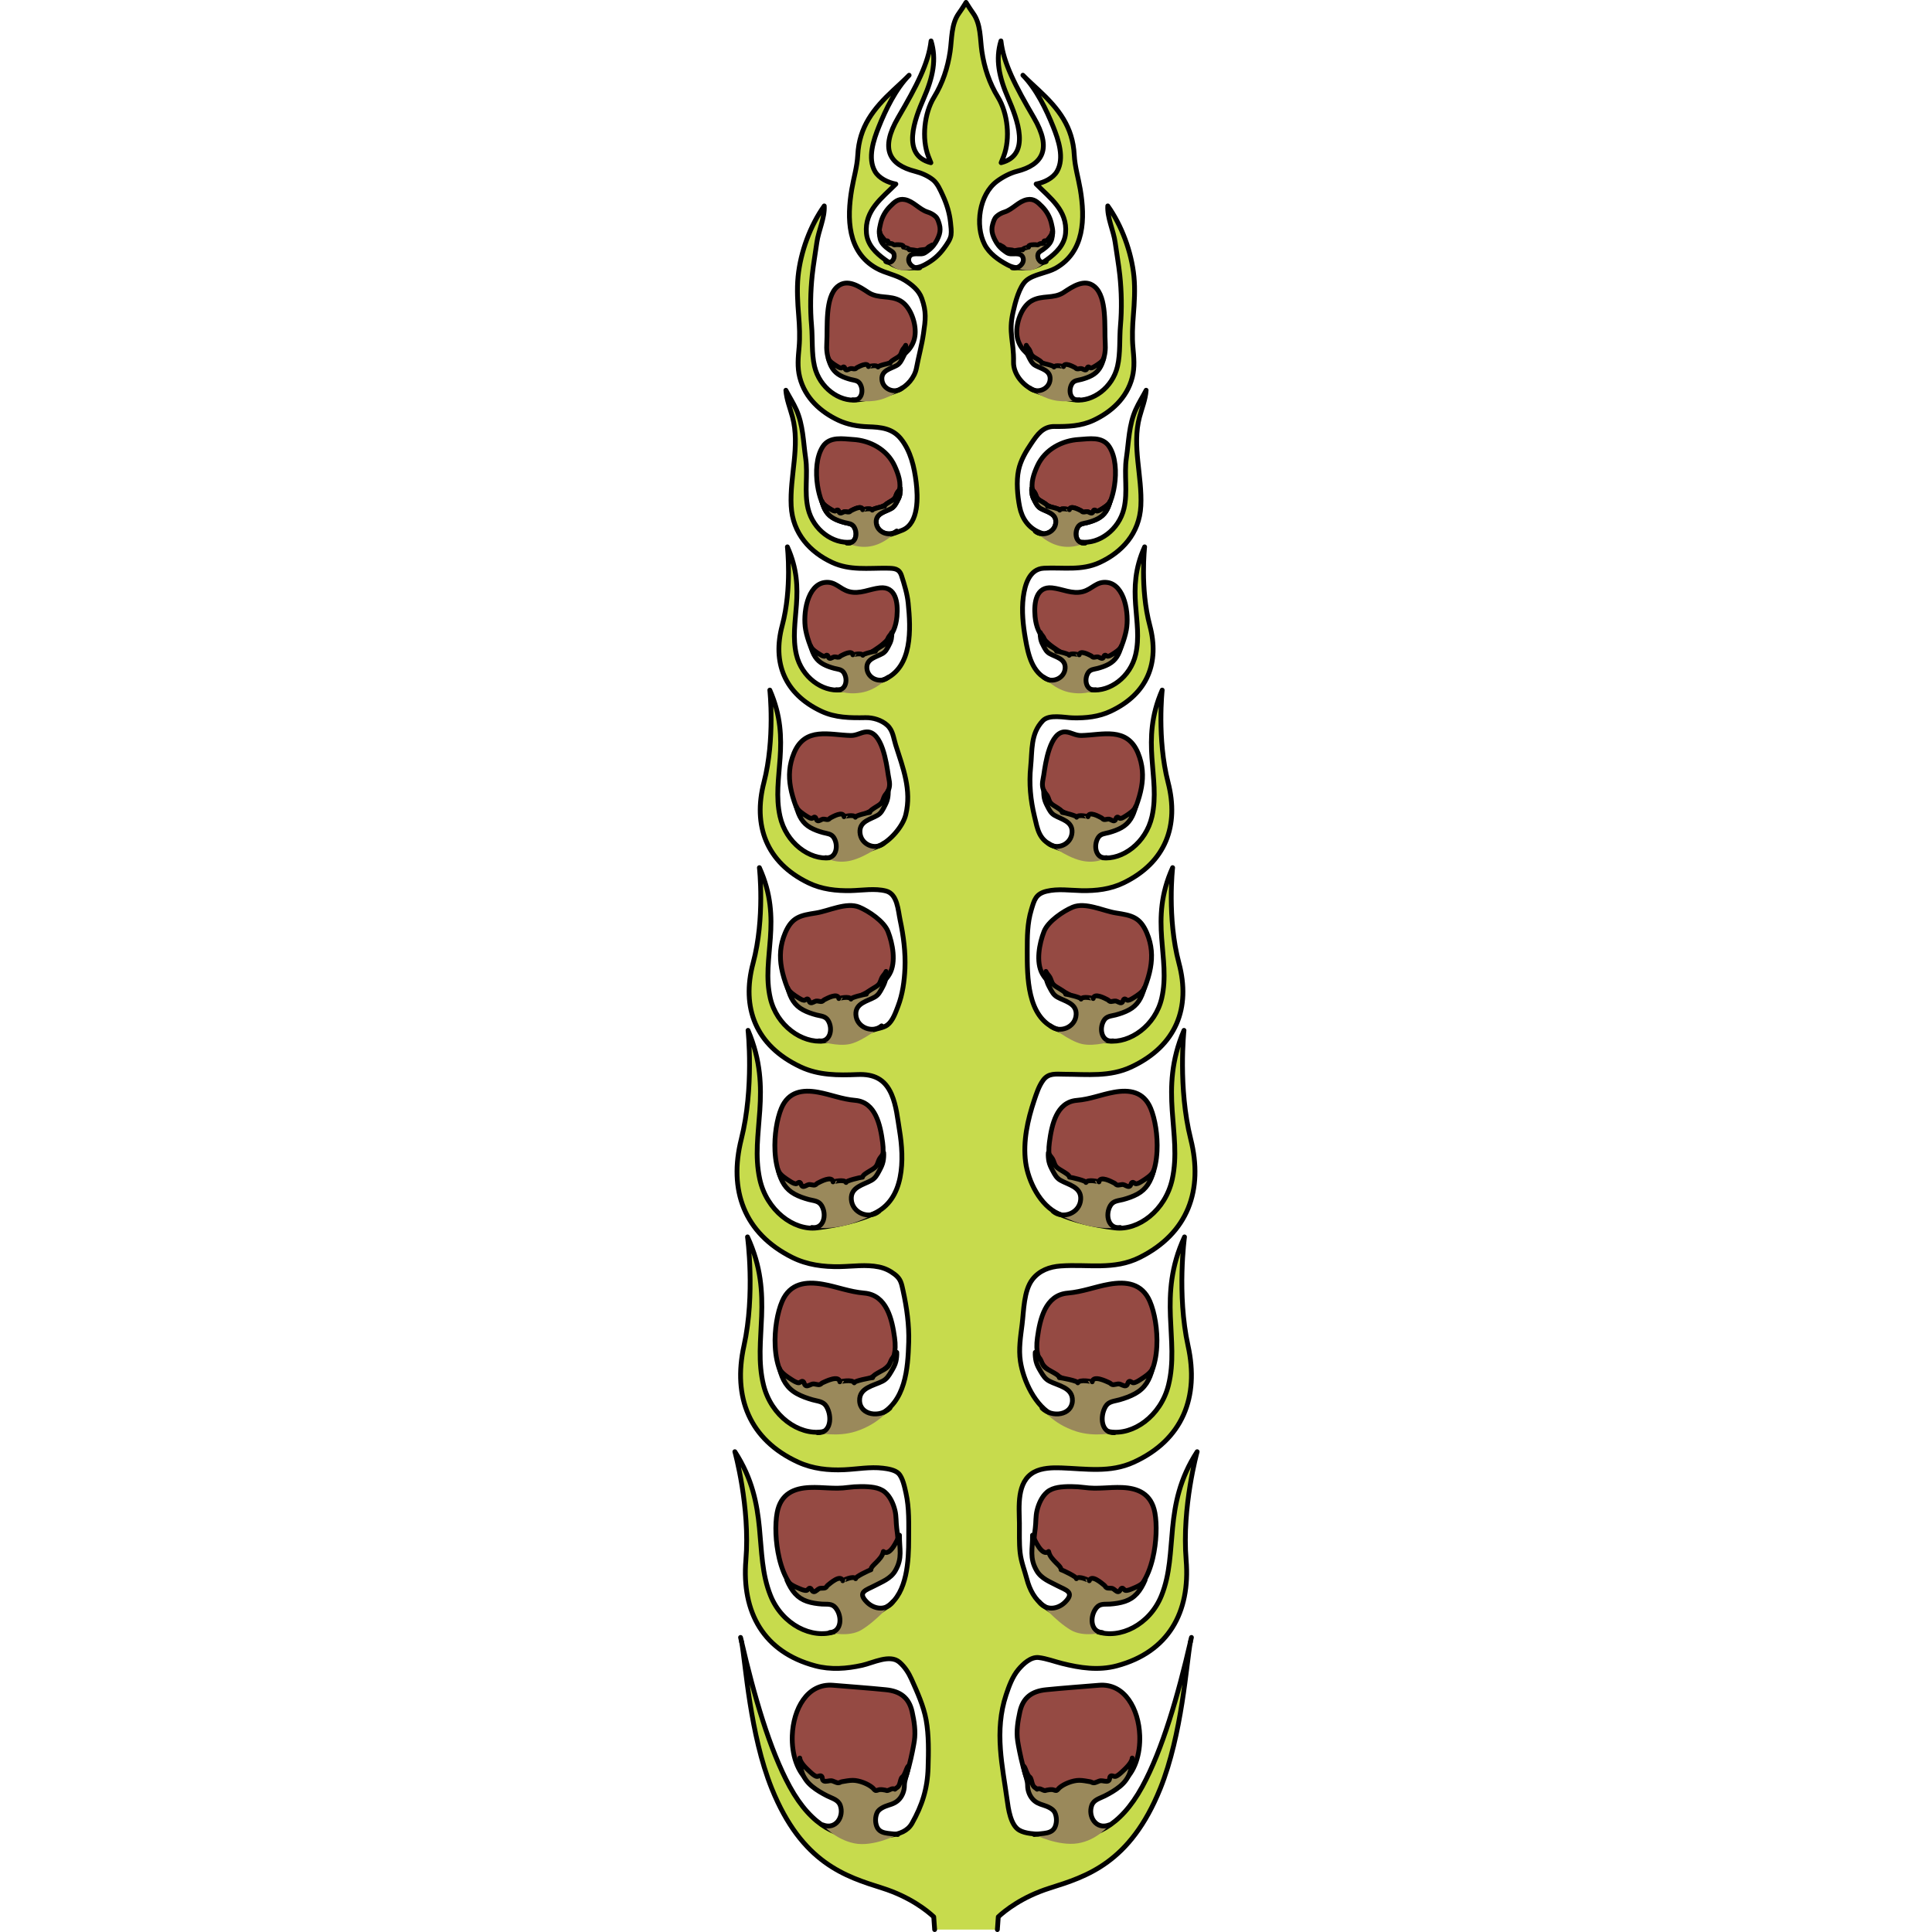 <?xml version="1.0" encoding="utf-8"?>
<!-- Created by: Science Figures, www.sciencefigures.org, Generator: Science Figures Editor -->
<!DOCTYPE svg PUBLIC "-//W3C//DTD SVG 1.1//EN" "http://www.w3.org/Graphics/SVG/1.1/DTD/svg11.dtd">
<svg version="1.1" id="Layer_1" xmlns="http://www.w3.org/2000/svg" xmlns:xlink="http://www.w3.org/1999/xlink" 
	 width="800px" height="800px" viewBox="0 0 97.526 403.366" enable-background="new 0 0 97.526 403.366"
	 xml:space="preserve">
<g>
	<g>
		<path fill="#7AA9A8" d="M1.904,342.771c-0.069-0.37-0.139-0.68-0.21-0.907C1.764,342.166,1.834,342.468,1.904,342.771z"/>
		<path fill="#C7DB4D" d="M55.312,402.866c0,0,0.069-0.941,0.191-2.666c1.347-1.253,4.909-4.154,10.741-6.001
			c7.6-2.406,16.791-5.162,23.087-20.814c4.552-11.316,5.437-26.075,6.292-30.614c-2.588,11.197-5.851,22.53-10.046,30.225
			c-4.69,8.6-10.4,10.828-15.6,10.377c-1.776-0.154-3.559-0.203-5.335-0.358c-1.45-0.126-3.463-0.148-4.756-0.905
			c-1.836-1.074-2.283-4.467-2.545-6.379c-0.481-3.518-1.139-6.985-1.393-10.556c-0.276-3.878-0.043-7.604,1.179-11.294
			c0.605-1.825,1.325-3.814,2.573-5.308c1-1.193,2.605-2.694,4.238-2.504c1.604,0.188,3.273,0.82,4.842,1.216
			c3.787,0.956,7.64,1.534,11.481,0.507c10.745-2.874,15.361-11.136,14.464-22.081c-0.914-11.113,2.3-22.624,2.3-22.624
			c-7.36,11.343-3.831,21.033-7.444,30.034c-2.461,6.136-8.72,9.136-13.396,7.541c-4.676-1.593-8.445-3.459-11.099-5.319
			c-1.978-1.386-3.032-3.445-3.616-5.667c-0.488-1.855-1.189-3.574-1.407-5.498c-0.229-2.037-0.123-4.094-0.148-6.141
			c-0.042-3.478-0.634-8.657,3.048-10.682c1.619-0.891,3.876-0.954,5.667-0.889c5.206,0.187,10.202,1.072,15.147-1.18
			c10.238-4.665,13.699-13.616,11.351-24.284c-2.386-10.832-0.745-22.758-0.745-22.758c-5.762,12.464-0.98,21.444-3.35,30.957
			c-1.614,6.482-7.402,10.512-12.238,9.729c-4.836-0.781-8.811-1.987-11.682-3.375c-3.896-1.882-6.384-7.307-6.996-11.351
			c-0.387-2.568,0.044-5.175,0.362-7.718c0.358-2.868,0.333-7.014,2.159-9.368c1.449-1.866,3.584-2.638,5.875-2.804
			c5.717-0.416,11.124,0.915,16.531-1.785c10.098-5.042,13.295-14.117,10.637-24.692c-2.701-10.737-1.41-22.718-1.41-22.718
			c-5.396,12.672-0.354,21.47-2.443,31.064c-1.425,6.54-7.092,10.781-11.947,10.18c-4.856-0.602-8.864-1.659-11.775-2.938
			c-3.854-1.695-6.363-6.808-6.893-10.769c-0.578-4.345,0.417-8.833,1.791-12.94c0.479-1.427,0.965-2.946,1.859-4.175
			c1.143-1.567,2.663-1.264,4.445-1.26c4.808,0.012,9.468,0.591,13.982-1.529c9.426-4.425,12.41-12.388,9.928-21.668
			c-2.521-9.425-1.315-19.938-1.315-19.938c-5.036,11.12-0.329,18.841-2.28,27.261c-1.33,5.739-6.619,9.461-11.151,8.934
			s-8.273-1.456-10.991-2.579c-5.982-2.473-5.943-10.869-5.933-16.216c0.006-2.96-0.006-5.76,0.858-8.616
			c0.613-2.026,0.902-3.3,3.17-3.853c2.369-0.576,4.906-0.175,7.311-0.127c3.031,0.061,6.035-0.288,8.793-1.629
			c8.807-4.28,11.594-11.984,9.275-20.961c-2.354-9.115-1.229-19.285-1.229-19.285c-4.705,10.757-0.308,18.225-2.13,26.37
			c-1.244,5.552-6.186,9.152-10.42,8.642c-4.235-0.511-7.73-1.408-10.27-2.495c-2.941-1.259-3.195-3.445-3.842-6.122
			c-0.832-3.443-1.166-6.853-0.801-10.389c0.352-3.405-0.062-6.885,2.529-9.599c1.355-1.42,4.49-0.642,6.306-0.602
			c2.704,0.06,5.39-0.222,7.866-1.386c7.766-3.65,10.224-10.221,8.179-17.876c-2.077-7.773-1.084-16.447-1.084-16.447
			c-4.148,9.174-0.272,15.544-1.878,22.489c-1.098,4.735-5.454,7.806-9.188,7.37c-3.735-0.436-6.817-1.202-9.056-2.127
			c-3.368-1.394-4.187-5.241-4.755-8.468c-0.5-2.84-0.836-5.934-0.455-8.81c0.332-2.504,1.242-5.834,4.291-5.991
			c4.043-0.21,7.837,0.575,11.685-1.205c4.56-2.111,8.271-6,8.565-11.807c0.313-6.218-1.9-12.484-0.273-18.573
			c0.487-1.822,1.261-3.698,1.377-5.576c-0.713,1.371-1.529,2.611-2.17,4.044c-1.44,3.215-1.445,6.634-1.953,10.101
			c-0.51,3.492,0.318,7.056-0.502,10.548c-1.061,4.507-5.273,7.429-8.883,7.015c-3.611-0.415-6.592-1.144-8.756-2.025
			c-2.324-0.947-3.67-2.929-4.146-5.343c-0.459-2.31-0.712-5.315-0.234-7.629c0.424-2.053,1.537-3.926,2.701-5.641
			c1.246-1.836,2.425-3.528,4.818-3.499c2.824,0.035,5.549-0.077,8.158-1.298c3.604-1.688,6.955-4.576,8.072-8.969
			c0.542-2.135,0.333-4.098,0.139-6.256c-0.193-2.166-0.093-4.479,0.089-6.69c0.214-2.589,0.382-5.463,0.126-8.073
			c-0.51-5.174-2.591-10.739-5.469-14.766c-0.152,2.44,1.21,5.181,1.543,7.616c0.313,2.285,0.725,4.554,0.971,6.85
			c0.359,3.354,0.438,7.12,0.137,10.479c-0.252,2.812,0.02,5.798-0.621,8.545c-1.049,4.507-5.213,7.43-8.783,7.015
			c-3.57-0.414-6.516-1.143-8.654-2.024c-2.249-0.926-4.317-3.349-4.266-5.879c0.09-4.446-1.109-6.02-0.09-10.479
			c0.447-1.963,1.277-5.289,2.762-6.558c1.537-1.313,4.313-1.543,6.112-2.556c6.085-3.423,6.167-10.438,5.147-16.474
			c-0.404-2.396-1.131-4.719-1.254-7.158c-0.298-5.877-3.259-9.661-7.438-13.548c-1.104-1.026-2.231-2.044-3.286-3.12
			c2.806,2.864,4.883,7.147,6.345,10.806c1.077,2.695,2.371,6.503,0.784,9.266c-0.831,1.449-2.75,2.354-4.365,2.644
			c2.944,2.967,6.566,5.514,6.146,10.272c-0.217,2.449-1.984,4.148-3.833,5.484c-1.767,1.277-2.753,1.793-5.002,1.773
			c-1.37-0.012-2.142-0.035-3.351-0.683c-1.846-0.988-3.752-2.337-4.723-4.245c-2.021-3.976-1.121-10.354,2.533-13.129
			c1.158-0.881,2.771-1.748,4.188-2.108c5.412-1.379,7.4-4.663,3.559-11.235c-3.842-6.571-6.337-11.34-6.863-16.004
			c-1.171,3.815-0.418,7.524,1.517,11.976c1.882,4.331,4.804,11.879-1.481,13.453c0.182-0.45,0.367-0.9,0.539-1.351
			c1.411-3.684,0.855-8.99-1.2-12.337c-1.791-2.918-2.853-6.147-3.352-9.515c-0.392-2.646-0.188-5.726-1.839-8.006
			c-0.416-0.576-0.77-1.137-1.146-1.722L48.764,0.5L48.43,1.044c-0.375,0.585-0.73,1.146-1.146,1.722
			c-1.65,2.28-1.447,5.36-1.839,8.006c-0.498,3.367-1.56,6.597-3.351,9.515c-2.056,3.347-2.611,8.653-1.2,12.337
			c0.173,0.45,0.358,0.9,0.539,1.351c-6.287-1.572-3.365-9.122-1.483-13.453c1.936-4.451,2.688-8.16,1.518-11.976
			c-0.527,4.664-3.021,9.433-6.864,16.004c-3.842,6.572-1.854,9.856,3.559,11.235c1.279,0.325,2.636,0.911,3.679,1.735
			c0.98,0.775,1.572,2.19,2.092,3.324c0.811,1.771,1.393,3.663,1.596,5.604c0.088,0.819,0.225,1.85,0.101,2.664
			c-0.138,0.897-0.854,1.877-1.376,2.603c-1.15,1.6-2.369,2.629-4.093,3.552c-1.21,0.647-1.98,0.671-3.351,0.683
			c-2.248,0.02-3.234-0.496-5.002-1.773c-1.848-1.336-3.615-3.035-3.833-5.484c-0.419-4.759,3.202-7.306,6.146-10.272
			c-1.615-0.289-3.534-1.194-4.366-2.644c-1.586-2.763-0.291-6.57,0.785-9.266c1.463-3.658,3.539-7.941,6.346-10.806
			c-1.055,1.076-2.183,2.094-3.287,3.12c-4.18,3.887-7.141,7.671-7.438,13.548c-0.123,2.439-0.851,4.762-1.255,7.158
			c-1.02,6.036-0.936,13.051,5.148,16.474c1.906,1.07,4.109,1.353,5.976,2.537c1.42,0.901,2.882,2.037,3.489,3.739
			c1.02,2.854,0.791,4.451,0.359,7.397c-0.354,2.423-1.018,4.784-1.467,7.188c-0.359,1.929-1.951,3.831-3.838,4.608
			c-2.141,0.882-5.086,1.61-8.656,2.024c-3.569,0.415-7.734-2.508-8.783-7.015c-0.639-2.747-0.369-5.733-0.62-8.545
			c-0.301-3.359-0.222-7.125,0.138-10.479c0.244-2.296,0.658-4.564,0.97-6.85c0.333-2.436,1.695-5.176,1.544-7.616
			c-2.879,4.026-4.96,9.592-5.469,14.766c-0.258,2.61-0.09,5.484,0.125,8.073c0.182,2.211,0.282,4.524,0.089,6.69
			c-0.194,2.158-0.403,4.121,0.14,6.256c1.115,4.393,4.468,7.281,8.072,8.969c1.945,0.909,4.059,1.279,6.191,1.351
			c2.66,0.088,5.072,0.309,6.845,2.51c2.058,2.557,2.817,5.926,3.2,9.114c0.361,3,0.58,8.482-2.816,9.943
			c-3.291,1.415-7.352,2.111-10.879,2.517c-3.611,0.414-7.824-2.508-8.885-7.015c-0.819-3.492,0.01-7.056-0.501-10.548
			c-0.508-3.467-0.513-6.886-1.952-10.101c-0.642-1.433-1.458-2.673-2.171-4.044c0.116,1.878,0.89,3.754,1.377,5.576
			c1.628,6.089-0.586,12.355-0.272,18.573c0.293,5.807,4.006,9.695,8.564,11.807c3.719,1.721,7.517,1.144,11.456,1.2
			c1.495,0.022,2.53,0.045,3.021,1.563c0.59,1.82,1.195,3.807,1.389,5.714c0.531,5.275,0.998,13.475-5.1,15.997
			c-2.238,0.925-5.32,1.691-9.055,2.127s-8.091-2.635-9.189-7.37c-1.605-6.945,2.271-13.315-1.877-22.489
			c0,0,0.993,8.674-1.084,16.447c-2.045,7.655,0.414,14.226,8.18,17.876c2.931,1.378,6.066,1.4,9.232,1.337
			c1.566-0.032,3.352,0.51,4.525,1.582c1.206,1.103,1.29,2.642,1.756,4.107c1.533,4.821,3.365,9.412,2.107,14.57
			c-0.6,2.458-3.278,5.522-5.563,6.5c-2.538,1.087-6.034,1.984-10.271,2.495c-4.233,0.511-9.175-3.09-10.419-8.642
			c-1.821-8.146,2.575-15.613-2.13-26.37c0,0,1.125,10.17-1.23,19.285c-2.318,8.977,0.471,16.681,9.276,20.961
			c2.804,1.362,5.857,1.697,8.938,1.626c2.334-0.055,4.977-0.519,7.272,0.078c2.404,0.625,2.521,4.048,2.95,6.067
			c0.701,3.313,1.147,6.7,1.006,10.092c-0.109,2.629-0.494,5.428-1.446,7.896c-0.485,1.26-1.097,3.089-2.226,3.922
			c-0.844,0.624-2.221,0.753-3.205,1.113c-3.236,1.187-6.668,1.827-10.082,2.225c-4.531,0.527-9.82-3.194-11.15-8.934
			c-1.951-8.42,2.756-16.141-2.281-27.261c0,0,1.205,10.513-1.314,19.938c-2.482,9.28,0.502,17.243,9.926,21.668
			c3.781,1.775,7.817,1.76,11.896,1.592c3.346-0.139,5.697,0.93,7.08,4.13c1.025,2.378,1.26,5.053,1.671,7.551
			c0.971,5.893,1.144,14.496-5.46,17.4c-2.912,1.279-6.92,2.337-11.775,2.938c-4.856,0.602-10.523-3.64-11.947-10.18
			c-2.091-9.595,2.951-18.393-2.444-31.064c0,0,1.291,11.98-1.409,22.718c-2.66,10.575,0.538,19.65,10.637,24.692
			c3.104,1.551,6.503,1.984,9.936,1.923c2.691-0.049,5.494-0.485,8.158,0.064c1.236,0.255,2.275,0.763,3.275,1.522
			c1.275,0.97,1.425,1.845,1.767,3.413c0.772,3.539,1.29,7.146,1.18,10.777c-0.168,5.494-0.624,12.542-6.384,15.325
			c-2.871,1.388-6.848,2.594-11.683,3.375c-4.835,0.782-10.624-3.247-12.237-9.729c-2.37-9.513,2.411-18.493-3.351-30.957
			c0,0,1.64,11.926-0.745,22.758c-2.35,10.668,1.111,19.619,11.351,24.284c3.024,1.378,6.3,1.724,9.589,1.572
			c2.672-0.122,5.398-0.647,8.072-0.326c0.988,0.119,2.51,0.354,3.258,1.091c0.895,0.882,1.293,2.931,1.559,4.116
			c0.701,3.143,0.57,6.395,0.568,9.593c0,4.488-0.291,11.16-4.355,14.01c-2.653,1.86-6.423,3.727-11.1,5.319
			c-4.676,1.595-10.936-1.405-13.396-7.541c-3.611-9.001-0.083-18.691-7.443-30.034c0,0,3.215,11.511,2.301,22.624
			c-0.898,10.945,3.719,19.207,14.463,22.081c3.247,0.867,6.57,0.619,9.816-0.104c2.297-0.512,5.787-2.376,7.782-0.652
			c1.101,0.95,1.918,2.213,2.51,3.541c1.212,2.716,2.532,5.586,3.065,8.53c0.584,3.222,0.502,6.732,0.406,9.999
			c-0.125,4.312-1.232,7.823-3.348,11.561c-1.852,3.274-6.753,2.43-9.947,2.707c-5.199,0.451-10.91-1.777-15.6-10.377
			c-4.195-7.694-7.457-19.027-10.045-30.225c0.854,4.539,1.739,19.298,6.291,30.614c6.295,15.652,15.486,18.408,23.087,20.814
			c5.834,1.848,9.397,4.75,10.743,6.002c0.122,1.725,0.191,2.665,0.191,2.665"/>
		<path fill="#7AA9A8" d="M95.623,342.771c0.068-0.303,0.141-0.604,0.209-0.907C95.762,342.091,95.691,342.4,95.623,342.771z"/>
	</g>
	<g>
		<path fill="none" stroke="#000000" stroke-linecap="round" stroke-linejoin="round" stroke-miterlimit="10" d="M1.904,342.771
			c-0.069-0.37-0.139-0.68-0.21-0.907C1.764,342.166,1.834,342.468,1.904,342.771z"/>
		<path fill="none" stroke="#000000" stroke-linecap="round" stroke-linejoin="round" stroke-miterlimit="10" d="M55.312,402.866
			c0,0,0.069-0.941,0.191-2.666c1.347-1.253,4.909-4.154,10.741-6.001c7.6-2.406,16.791-5.162,23.087-20.814
			c4.552-11.316,5.437-26.075,6.292-30.614c-2.588,11.197-5.851,22.53-10.046,30.225c-4.69,8.6-10.4,10.828-15.6,10.377
			c-1.776-0.154-3.559-0.203-5.335-0.358c-1.45-0.126-3.463-0.148-4.756-0.905c-1.836-1.074-2.283-4.467-2.545-6.379
			c-0.481-3.518-1.139-6.985-1.393-10.556c-0.276-3.878-0.043-7.604,1.179-11.294c0.605-1.825,1.325-3.814,2.573-5.308
			c1-1.193,2.605-2.694,4.238-2.504c1.604,0.188,3.273,0.82,4.842,1.216c3.787,0.956,7.64,1.534,11.481,0.507
			c10.745-2.874,15.361-11.136,14.464-22.081c-0.914-11.113,2.3-22.624,2.3-22.624c-7.36,11.343-3.831,21.033-7.444,30.034
			c-2.461,6.136-8.72,9.136-13.396,7.541c-4.676-1.593-8.445-3.459-11.099-5.319c-1.978-1.386-3.032-3.445-3.616-5.667
			c-0.488-1.855-1.189-3.574-1.407-5.498c-0.229-2.037-0.123-4.094-0.148-6.141c-0.042-3.478-0.634-8.657,3.048-10.682
			c1.619-0.891,3.876-0.954,5.667-0.889c5.206,0.187,10.202,1.072,15.147-1.18c10.238-4.665,13.699-13.616,11.351-24.284
			c-2.386-10.832-0.745-22.758-0.745-22.758c-5.762,12.464-0.98,21.444-3.35,30.957c-1.614,6.482-7.402,10.512-12.238,9.729
			c-4.836-0.781-8.811-1.987-11.682-3.375c-3.896-1.882-6.384-7.307-6.996-11.351c-0.387-2.568,0.044-5.175,0.362-7.718
			c0.358-2.868,0.333-7.014,2.159-9.368c1.449-1.866,3.584-2.638,5.875-2.804c5.717-0.416,11.124,0.915,16.531-1.785
			c10.098-5.042,13.295-14.117,10.637-24.692c-2.701-10.737-1.41-22.718-1.41-22.718c-5.396,12.672-0.354,21.47-2.443,31.064
			c-1.425,6.54-7.092,10.781-11.947,10.18c-4.856-0.602-8.864-1.659-11.775-2.938c-3.854-1.695-6.363-6.808-6.893-10.769
			c-0.578-4.345,0.417-8.833,1.791-12.94c0.479-1.427,0.965-2.946,1.859-4.175c1.143-1.567,2.663-1.264,4.445-1.26
			c4.808,0.012,9.468,0.591,13.982-1.529c9.426-4.425,12.41-12.388,9.928-21.668c-2.521-9.425-1.315-19.938-1.315-19.938
			c-5.036,11.12-0.329,18.841-2.28,27.261c-1.33,5.739-6.619,9.461-11.151,8.934s-8.273-1.456-10.991-2.579
			c-5.982-2.473-5.943-10.869-5.933-16.216c0.006-2.96-0.006-5.76,0.858-8.616c0.613-2.026,0.902-3.3,3.17-3.853
			c2.369-0.576,4.906-0.175,7.311-0.127c3.031,0.061,6.035-0.288,8.793-1.629c8.807-4.28,11.594-11.984,9.275-20.961
			c-2.354-9.115-1.229-19.285-1.229-19.285c-4.705,10.757-0.308,18.225-2.13,26.37c-1.244,5.552-6.186,9.152-10.42,8.642
			c-4.235-0.511-7.73-1.408-10.27-2.495c-2.941-1.259-3.195-3.445-3.842-6.122c-0.832-3.443-1.166-6.853-0.801-10.389
			c0.352-3.405-0.062-6.885,2.529-9.599c1.355-1.42,4.49-0.642,6.306-0.602c2.704,0.06,5.39-0.222,7.866-1.386
			c7.766-3.65,10.224-10.221,8.179-17.876c-2.077-7.773-1.084-16.447-1.084-16.447c-4.148,9.174-0.272,15.544-1.878,22.489
			c-1.098,4.735-5.454,7.806-9.188,7.37c-3.735-0.436-6.817-1.202-9.056-2.127c-3.368-1.394-4.187-5.241-4.755-8.468
			c-0.5-2.84-0.836-5.934-0.455-8.81c0.332-2.504,1.242-5.834,4.291-5.991c4.043-0.21,7.837,0.575,11.685-1.205
			c4.56-2.111,8.271-6,8.565-11.807c0.313-6.218-1.9-12.484-0.273-18.573c0.487-1.822,1.261-3.698,1.377-5.576
			c-0.713,1.371-1.529,2.611-2.17,4.044c-1.44,3.215-1.445,6.634-1.953,10.101c-0.51,3.492,0.318,7.056-0.502,10.548
			c-1.061,4.507-5.273,7.429-8.883,7.015c-3.611-0.415-6.592-1.144-8.756-2.025c-2.324-0.947-3.67-2.929-4.146-5.343
			c-0.459-2.31-0.712-5.315-0.234-7.629c0.424-2.053,1.537-3.926,2.701-5.641c1.246-1.836,2.425-3.528,4.818-3.499
			c2.824,0.035,5.549-0.077,8.158-1.298c3.604-1.688,6.955-4.576,8.072-8.969c0.542-2.135,0.333-4.098,0.139-6.256
			c-0.193-2.166-0.093-4.479,0.089-6.69c0.214-2.589,0.382-5.463,0.126-8.073c-0.51-5.174-2.591-10.739-5.469-14.766
			c-0.152,2.44,1.21,5.181,1.543,7.616c0.313,2.285,0.725,4.554,0.971,6.85c0.359,3.354,0.438,7.12,0.137,10.479
			c-0.252,2.812,0.02,5.798-0.621,8.545c-1.049,4.507-5.213,7.43-8.783,7.015c-3.57-0.414-6.516-1.143-8.654-2.024
			c-2.249-0.926-4.317-3.349-4.266-5.879c0.09-4.446-1.109-6.02-0.09-10.479c0.447-1.963,1.277-5.289,2.762-6.558
			c1.537-1.313,4.313-1.543,6.112-2.556c6.085-3.423,6.167-10.438,5.147-16.474c-0.404-2.396-1.131-4.719-1.254-7.158
			c-0.298-5.877-3.259-9.661-7.438-13.548c-1.104-1.026-2.231-2.044-3.286-3.12c2.806,2.864,4.883,7.147,6.345,10.806
			c1.077,2.695,2.371,6.503,0.784,9.266c-0.831,1.449-2.75,2.354-4.365,2.644c2.944,2.967,6.566,5.514,6.146,10.272
			c-0.217,2.449-1.984,4.148-3.833,5.484c-1.767,1.277-2.753,1.793-5.002,1.773c-1.37-0.012-2.142-0.035-3.351-0.683
			c-1.846-0.988-3.752-2.337-4.723-4.245c-2.021-3.976-1.121-10.354,2.533-13.129c1.158-0.881,2.771-1.748,4.188-2.108
			c5.412-1.379,7.4-4.663,3.559-11.235c-3.842-6.571-6.337-11.34-6.863-16.004c-1.171,3.815-0.418,7.524,1.517,11.976
			c1.882,4.331,4.804,11.879-1.481,13.453c0.182-0.45,0.367-0.9,0.539-1.351c1.411-3.684,0.855-8.99-1.2-12.337
			c-1.791-2.918-2.853-6.147-3.352-9.515c-0.392-2.646-0.188-5.726-1.839-8.006c-0.416-0.576-0.77-1.137-1.146-1.722L48.764,0.5
			L48.43,1.044c-0.375,0.585-0.73,1.146-1.146,1.722c-1.65,2.28-1.447,5.36-1.839,8.006c-0.498,3.367-1.56,6.597-3.351,9.515
			c-2.056,3.347-2.611,8.653-1.2,12.337c0.173,0.45,0.358,0.9,0.539,1.351c-6.287-1.572-3.365-9.122-1.483-13.453
			c1.936-4.451,2.688-8.16,1.518-11.976c-0.527,4.664-3.021,9.433-6.864,16.004c-3.842,6.572-1.854,9.856,3.559,11.235
			c1.279,0.325,2.636,0.911,3.679,1.735c0.98,0.775,1.572,2.19,2.092,3.324c0.811,1.771,1.393,3.663,1.596,5.604
			c0.088,0.819,0.225,1.85,0.101,2.664c-0.138,0.897-0.854,1.877-1.376,2.603c-1.15,1.6-2.369,2.629-4.093,3.552
			c-1.21,0.647-1.98,0.671-3.351,0.683c-2.248,0.02-3.234-0.496-5.002-1.773c-1.848-1.336-3.615-3.035-3.833-5.484
			c-0.419-4.759,3.202-7.306,6.146-10.272c-1.615-0.289-3.534-1.194-4.366-2.644c-1.586-2.763-0.291-6.57,0.785-9.266
			c1.463-3.658,3.539-7.941,6.346-10.806c-1.055,1.076-2.183,2.094-3.287,3.12c-4.18,3.887-7.141,7.671-7.438,13.548
			c-0.123,2.439-0.851,4.762-1.255,7.158c-1.02,6.036-0.936,13.051,5.148,16.474c1.906,1.07,4.109,1.353,5.976,2.537
			c1.42,0.901,2.882,2.037,3.489,3.739c1.02,2.854,0.791,4.451,0.359,7.397c-0.354,2.423-1.018,4.784-1.467,7.188
			c-0.359,1.929-1.951,3.831-3.838,4.608c-2.141,0.882-5.086,1.61-8.656,2.024c-3.569,0.415-7.734-2.508-8.783-7.015
			c-0.639-2.747-0.369-5.733-0.62-8.545c-0.301-3.359-0.222-7.125,0.138-10.479c0.244-2.296,0.658-4.564,0.97-6.85
			c0.333-2.436,1.695-5.176,1.544-7.616c-2.879,4.026-4.96,9.592-5.469,14.766c-0.258,2.61-0.09,5.484,0.125,8.073
			c0.182,2.211,0.282,4.524,0.089,6.69c-0.194,2.158-0.403,4.121,0.14,6.256c1.115,4.393,4.468,7.281,8.072,8.969
			c1.945,0.909,4.059,1.279,6.191,1.351c2.66,0.088,5.072,0.309,6.845,2.51c2.058,2.557,2.817,5.926,3.2,9.114
			c0.361,3,0.58,8.482-2.816,9.943c-3.291,1.415-7.352,2.111-10.879,2.517c-3.611,0.414-7.824-2.508-8.885-7.015
			c-0.819-3.492,0.01-7.056-0.501-10.548c-0.508-3.467-0.513-6.886-1.952-10.101c-0.642-1.433-1.458-2.673-2.171-4.044
			c0.116,1.878,0.89,3.754,1.377,5.576c1.628,6.089-0.586,12.355-0.272,18.573c0.293,5.807,4.006,9.695,8.564,11.807
			c3.719,1.721,7.517,1.144,11.456,1.2c1.495,0.022,2.53,0.045,3.021,1.563c0.59,1.82,1.195,3.807,1.389,5.714
			c0.531,5.275,0.998,13.475-5.1,15.997c-2.238,0.925-5.32,1.691-9.055,2.127s-8.091-2.635-9.189-7.37
			c-1.605-6.945,2.271-13.315-1.877-22.489c0,0,0.993,8.674-1.084,16.447c-2.045,7.655,0.414,14.226,8.18,17.876
			c2.931,1.378,6.066,1.4,9.232,1.337c1.566-0.032,3.352,0.51,4.525,1.582c1.206,1.103,1.29,2.642,1.756,4.107
			c1.533,4.821,3.365,9.412,2.107,14.57c-0.6,2.458-3.278,5.522-5.563,6.5c-2.538,1.087-6.034,1.984-10.271,2.495
			c-4.233,0.511-9.175-3.09-10.419-8.642c-1.821-8.146,2.575-15.613-2.13-26.37c0,0,1.125,10.17-1.23,19.285
			c-2.318,8.977,0.471,16.681,9.276,20.961c2.804,1.362,5.857,1.697,8.938,1.626c2.334-0.055,4.977-0.519,7.272,0.078
			c2.404,0.625,2.521,4.048,2.95,6.067c0.701,3.313,1.147,6.7,1.006,10.092c-0.109,2.629-0.494,5.428-1.446,7.896
			c-0.485,1.26-1.097,3.089-2.226,3.922c-0.844,0.624-2.221,0.753-3.205,1.113c-3.236,1.187-6.668,1.827-10.082,2.225
			c-4.531,0.527-9.82-3.194-11.15-8.934c-1.951-8.42,2.756-16.141-2.281-27.261c0,0,1.205,10.513-1.314,19.938
			c-2.482,9.28,0.502,17.243,9.926,21.668c3.781,1.775,7.817,1.76,11.896,1.592c3.346-0.139,5.697,0.93,7.08,4.13
			c1.025,2.378,1.26,5.053,1.671,7.551c0.971,5.893,1.144,14.496-5.46,17.4c-2.912,1.279-6.92,2.337-11.775,2.938
			c-4.856,0.602-10.523-3.64-11.947-10.18c-2.091-9.595,2.951-18.393-2.444-31.064c0,0,1.291,11.98-1.409,22.718
			c-2.66,10.575,0.538,19.65,10.637,24.692c3.104,1.551,6.503,1.984,9.936,1.923c2.691-0.049,5.494-0.485,8.158,0.064
			c1.236,0.255,2.275,0.763,3.275,1.522c1.275,0.97,1.425,1.845,1.767,3.413c0.772,3.539,1.29,7.146,1.18,10.777
			c-0.168,5.494-0.624,12.542-6.384,15.325c-2.871,1.388-6.848,2.594-11.683,3.375c-4.835,0.782-10.624-3.247-12.237-9.729
			c-2.37-9.513,2.411-18.493-3.351-30.957c0,0,1.64,11.926-0.745,22.758c-2.35,10.668,1.111,19.619,11.351,24.284
			c3.024,1.378,6.3,1.724,9.589,1.572c2.672-0.122,5.398-0.647,8.072-0.326c0.988,0.119,2.51,0.354,3.258,1.091
			c0.895,0.882,1.293,2.931,1.559,4.116c0.701,3.143,0.57,6.395,0.568,9.593c0,4.488-0.291,11.16-4.355,14.01
			c-2.653,1.86-6.423,3.727-11.1,5.319c-4.676,1.595-10.936-1.405-13.396-7.541c-3.611-9.001-0.083-18.691-7.443-30.034
			c0,0,3.215,11.511,2.301,22.624c-0.898,10.945,3.719,19.207,14.463,22.081c3.247,0.867,6.57,0.619,9.816-0.104
			c2.297-0.512,5.787-2.376,7.782-0.652c1.101,0.95,1.918,2.213,2.51,3.541c1.212,2.716,2.532,5.586,3.065,8.53
			c0.584,3.222,0.502,6.732,0.406,9.999c-0.125,4.312-1.232,7.823-3.348,11.561c-1.852,3.274-6.753,2.43-9.947,2.707
			c-5.199,0.451-10.91-1.777-15.6-10.377c-4.195-7.694-7.457-19.027-10.045-30.225c0.854,4.539,1.739,19.298,6.291,30.614
			c6.295,15.652,15.486,18.408,23.087,20.814c5.834,1.848,9.397,4.75,10.743,6.002c0.122,1.725,0.191,2.665,0.191,2.665"/>
		<path fill="none" stroke="#000000" stroke-linecap="round" stroke-linejoin="round" stroke-miterlimit="10" d="M95.623,342.771
			c0.068-0.303,0.141-0.604,0.209-0.907C95.762,342.091,95.691,342.4,95.623,342.771z"/>
	</g>
	<path fill="#954A43" d="M19.697,71.592c0.21-3.277-0.441-9.541,2.25-11.775c2.08-1.727,4.601,0.045,6.426,1.24
		c2.119,1.388,4.51,0.505,6.695,1.755c1.941,1.108,3.115,4.143,3.093,6.521c-0.022,2.485-1.449,4.157-3.272,5.329
		c-1.206,0.773-2.58,1.367-3.854,1.982c-1.564,0.754-2.984,0.527-4.541,1.008c-1.347,0.417-2.479,0.554-3.844,0.018
		c-2.471-0.973-3.124-3.456-2.955-6.054C19.695,71.607,19.697,71.6,19.697,71.592z"/>
	<path fill="none" stroke="#000000" stroke-linecap="round" stroke-linejoin="round" stroke-miterlimit="10" d="M19.697,71.592
		c0.21-3.277-0.441-9.541,2.25-11.775c2.08-1.727,4.601,0.045,6.426,1.24c2.119,1.388,4.51,0.505,6.695,1.755
		c1.941,1.108,3.115,4.143,3.093,6.521c-0.022,2.485-1.449,4.157-3.272,5.329c-1.206,0.773-2.58,1.367-3.854,1.982
		c-1.564,0.754-2.984,0.527-4.541,1.008c-1.347,0.417-2.479,0.554-3.844,0.018c-2.471-0.973-3.124-3.456-2.955-6.054
		C19.695,71.607,19.697,71.6,19.697,71.592z"/>
	<path fill="#9A895B" d="M25.15,83.476c1.809,0.278,2.35-1.929,1.486-3.346c-0.446-0.732-1.217-0.712-1.944-0.907
		c-0.751-0.202-1.503-0.455-2.193-0.831c-1.366-0.74-2.062-1.896-2.497-3.597c0.212,0.671,1.196,1.266,1.754,1.617
		c0.249,0.156,0.643,0.405,0.94,0.418c0.192,0.008,0.392-0.284,0.577-0.22c0.269,0.094,0.168,0.521,0.488,0.62
		c0.264,0.081,0.654-0.241,0.91-0.283c0.301-0.049,0.697,0.144,0.959,0.06c0.194-0.062,0.217-0.19,0.411-0.284
		c0.405-0.194,2.188-1.197,2.356-0.187c-0.001-0.012,1.731-0.457,1.998,0.092c-0.117-0.243,2.295-0.809,2.529-0.804
		c0.063-0.368,0.684-0.675,0.946-0.853c0.378-0.254,0.81-0.422,1.111-0.783c0.274-0.328,0.331-0.78,0.528-1.126
		c0.197-0.348,0.493-0.582,0.66-0.973c0.041,0.413-0.009,0.949-0.085,1.312c-0.11,0.533-0.333,0.963-0.583,1.431
		c-0.334,0.62-0.586,1.109-1.191,1.459c-1.194,0.689-3.215,0.998-3.107,2.887c0.117,2.115,2.725,3.105,4.229,1.842
		c0,0-1.982,1.811-4.787,2.48C27.842,84.169,25.15,83.476,25.15,83.476z"/>
	<path fill="none" stroke="#000000" stroke-linecap="round" stroke-linejoin="round" stroke-miterlimit="10" d="M25.15,83.476
		c1.809,0.278,2.35-1.929,1.486-3.346c-0.446-0.732-1.217-0.712-1.944-0.907c-0.751-0.202-1.503-0.455-2.193-0.831
		c-1.366-0.74-2.062-1.896-2.497-3.597c0.212,0.671,1.196,1.266,1.754,1.617c0.249,0.156,0.643,0.405,0.94,0.418
		c0.192,0.008,0.392-0.284,0.577-0.22c0.269,0.094,0.168,0.521,0.488,0.62c0.264,0.081,0.654-0.241,0.91-0.283
		c0.301-0.049,0.697,0.144,0.959,0.06c0.194-0.062,0.217-0.19,0.411-0.284c0.405-0.194,2.188-1.197,2.356-0.187
		c-0.001-0.012,1.731-0.457,1.998,0.092c-0.117-0.243,2.295-0.809,2.529-0.804c0.063-0.368,0.684-0.675,0.946-0.853
		c0.378-0.254,0.81-0.422,1.111-0.783c0.274-0.328,0.331-0.78,0.528-1.126c0.197-0.348,0.493-0.582,0.66-0.973
		c0.041,0.413-0.009,0.949-0.085,1.312c-0.11,0.533-0.333,0.963-0.583,1.431c-0.334,0.62-0.586,1.109-1.191,1.459
		c-1.194,0.689-3.215,0.998-3.107,2.887c0.117,2.115,2.725,3.105,4.229,1.842"/>
	<path fill="#954A43" d="M30.936,46.635c0.302-1.325,0.994-2.551,1.959-3.518c0.891-0.891,1.68-1.712,3.09-1.445
		c1.82,0.347,2.997,2.039,4.738,2.591c0.611,0.193,1.197,0.493,1.67,0.929c0.483,0.442,0.621,1.056,0.81,1.669
		c0.204,0.663,0.196,1.401-0.003,2.064c-0.41,1.358-1.67,3.553-3.307,3.582c-0.785,0.015-1.577-0.15-2.365-0.165
		c-1.156-0.021-2.166-0.478-3.297-0.621c-1.355-0.168-2.307-0.712-3.105-1.793c-0.748-1.012-0.457-2.077-0.205-3.229
		C30.924,46.677,30.93,46.655,30.936,46.635z"/>
	<path fill="none" stroke="#000000" stroke-linecap="round" stroke-linejoin="round" stroke-miterlimit="10" d="M30.936,46.635
		c0.302-1.325,0.994-2.551,1.959-3.518c0.891-0.891,1.68-1.712,3.09-1.445c1.82,0.347,2.997,2.039,4.738,2.591
		c0.611,0.193,1.197,0.493,1.67,0.929c0.483,0.442,0.621,1.056,0.81,1.669c0.204,0.663,0.196,1.401-0.003,2.064
		c-0.41,1.358-1.67,3.553-3.307,3.582c-0.785,0.015-1.577-0.15-2.365-0.165c-1.156-0.021-2.166-0.478-3.297-0.621
		c-1.355-0.168-2.307-0.712-3.105-1.793c-0.748-1.012-0.457-2.077-0.205-3.229C30.924,46.677,30.93,46.655,30.936,46.635z"/>
	<path fill="#9A895B" d="M32.019,54.412c1.081,0.625,1.94-0.458,1.726-1.469c-0.111-0.521-0.606-0.711-1.023-1.008
		c-0.428-0.307-0.844-0.643-1.196-1.031c-0.692-0.767-0.864-1.588-0.743-2.643c-0.021,0.427,0.465,1.012,0.734,1.353
		c0.123,0.15,0.314,0.392,0.5,0.476c0.119,0.054,0.314-0.057,0.416,0.028c0.148,0.12-0.015,0.332,0.166,0.471
		c0.148,0.113,0.471,0.036,0.643,0.08c0.203,0.051,0.408,0.26,0.594,0.282c0.139,0.015,0.183-0.05,0.328-0.051
		c0.302-0.003,1.668-0.096,1.539,0.509c0.002-0.007,1.205,0.196,1.244,0.57c-0.018-0.165,1.645,0.147,1.793,0.212
		c0.125-0.188,0.592-0.197,0.8-0.227c0.3-0.042,0.611-0.024,0.888-0.145c0.252-0.112,0.393-0.348,0.599-0.488
		c0.206-0.142,0.448-0.194,0.646-0.368c-0.069,0.241-0.227,0.524-0.359,0.706c-0.195,0.266-0.438,0.447-0.705,0.641
		c-0.355,0.258-0.631,0.464-1.097,0.5c-0.919,0.072-2.272-0.282-2.646,0.793c-0.42,1.203,1.002,2.43,2.252,2.121
		c0,0-2.467,0.96-4.049,0.668C33.485,56.101,32.019,54.412,32.019,54.412z"/>
	<path fill="none" stroke="#000000" stroke-linecap="round" stroke-linejoin="round" stroke-miterlimit="10" d="M32.018,54.601
		c1.082,0.624,1.941-0.459,1.726-1.469c-0.112-0.521-0.606-0.71-1.022-1.008c-0.429-0.307-0.846-0.643-1.197-1.031
		c-0.692-0.766-0.863-1.588-0.742-2.644c-0.022,0.428,0.463,1.013,0.734,1.354c0.121,0.151,0.313,0.392,0.5,0.476
		c0.119,0.054,0.313-0.056,0.416,0.027c0.148,0.122-0.016,0.333,0.166,0.472c0.148,0.112,0.471,0.036,0.643,0.079
		c0.202,0.051,0.408,0.261,0.594,0.283c0.139,0.016,0.182-0.05,0.327-0.051c0.302-0.002,1.668-0.096,1.54,0.509
		c0.002-0.008,1.205,0.196,1.244,0.57c-0.018-0.165,1.645,0.147,1.791,0.212c0.127-0.188,0.593-0.197,0.801-0.227
		c0.301-0.043,0.611-0.023,0.888-0.146c0.252-0.111,0.394-0.347,0.599-0.487c0.207-0.142,0.449-0.195,0.646-0.368
		c-0.07,0.241-0.229,0.523-0.361,0.706c-0.194,0.267-0.436,0.447-0.704,0.641c-0.356,0.258-0.63,0.464-1.097,0.5
		c-0.919,0.072-2.271-0.283-2.645,0.793c-0.422,1.202,1.002,2.43,2.252,2.121"/>
	<path fill="#954A43" d="M17.769,101.399c-0.435-2.818-0.263-6.061,1.087-8.145c1.44-2.224,4.295-1.612,6.338-1.498
		c3.385,0.189,7.058,1.983,8.67,5.524c0.733,1.612,1.482,3.66,0.9,5.393c-0.754,2.239-2.67,2.507-4.313,3.501
		c-0.922,0.561-1.807,0.978-2.893,1.206c-0.804,0.169-1.512-0.09-2.313,0.154c-1.362,0.418-2.506,0.554-3.887,0.018
		c-1.326-0.516-2.234-1.579-2.758-2.931C18.245,103.702,17.953,102.589,17.769,101.399z"/>
	<path fill="none" stroke="#000000" stroke-linecap="round" stroke-linejoin="round" stroke-miterlimit="10" d="M17.769,101.399
		c-0.435-2.818-0.263-6.061,1.087-8.145c1.44-2.224,4.295-1.612,6.338-1.498c3.385,0.189,7.058,1.983,8.67,5.524
		c0.733,1.612,1.482,3.66,0.9,5.393c-0.754,2.239-2.67,2.507-4.313,3.501c-0.922,0.561-1.807,0.978-2.893,1.206
		c-0.804,0.169-1.512-0.09-2.313,0.154c-1.362,0.418-2.506,0.554-3.887,0.018c-1.326-0.516-2.234-1.579-2.758-2.931
		C18.245,103.702,17.953,102.589,17.769,101.399z"/>
	<path fill="none" stroke="#000000" stroke-linecap="round" stroke-linejoin="round" stroke-miterlimit="10" d="M23.887,113.358
		c1.828,0.278,2.378-1.928,1.504-3.346c-0.452-0.731-1.23-0.712-1.967-0.906c-0.76-0.202-1.519-0.455-2.219-0.832
		c-1.381-0.739-2.086-1.896-2.525-3.596c0.214,0.67,1.21,1.265,1.775,1.617c0.25,0.156,0.648,0.405,0.949,0.418
		c0.194,0.007,0.396-0.284,0.584-0.22c0.271,0.093,0.17,0.52,0.494,0.62c0.266,0.08,0.662-0.242,0.92-0.283
		c0.306-0.05,0.706,0.144,0.971,0.06c0.197-0.063,0.219-0.19,0.415-0.284c0.41-0.195,2.213-1.198,2.385-0.188
		c-0.001-0.012,1.751-0.457,2.021,0.092c-0.118-0.242,2.321-0.809,2.559-0.803c0.063-0.368,0.69-0.676,0.957-0.853
		c0.385-0.255,0.82-0.423,1.125-0.784c0.277-0.328,0.334-0.779,0.533-1.126c0.2-0.347,0.5-0.581,0.668-0.972
		c0.043,0.412-0.009,0.948-0.085,1.311c-0.112,0.533-0.337,0.963-0.591,1.432c-0.336,0.619-0.592,1.108-1.205,1.458
		c-1.209,0.69-3.252,0.999-3.143,2.888c0.118,2.114,2.756,3.104,4.278,1.841"/>
	<path fill="#9A895B" d="M23.887,113.358c1.828,0.278,2.378-1.928,1.504-3.346c-0.452-0.731-1.23-0.712-1.967-0.906
		c-0.76-0.202-1.519-0.455-2.219-0.832c-1.381-0.739-2.086-1.896-2.525-3.596c0.214,0.67,1.21,1.265,1.775,1.617
		c0.25,0.156,0.648,0.405,0.949,0.418c0.194,0.007,0.396-0.284,0.584-0.22c0.271,0.093,0.17,0.52,0.494,0.62
		c0.266,0.08,0.662-0.242,0.92-0.283c0.306-0.05,0.706,0.144,0.971,0.06c0.197-0.063,0.219-0.19,0.415-0.284
		c0.41-0.195,2.213-1.198,2.385-0.188c-0.001-0.012,1.751-0.457,2.021,0.092c-0.118-0.242,2.321-0.809,2.559-0.803
		c0.063-0.368,0.69-0.676,0.957-0.853c0.385-0.255,0.82-0.423,1.125-0.784c0.277-0.328,0.334-0.779,0.533-1.126
		c0.2-0.347,0.5-0.581,0.668-0.972c0.043,0.412-0.009,0.948-0.085,1.311c-0.112,0.533-0.337,0.963-0.591,1.432
		c-0.336,0.619-0.592,1.108-1.205,1.458c-1.209,0.69-3.252,0.999-3.143,2.888c0.118,2.114,2.756,3.104,4.278,1.841
		c0,0-2.101,2.381-5.02,3.07C26.352,114.661,23.887,113.358,23.887,113.358z"/>
	<path fill="none" stroke="#000000" stroke-linecap="round" stroke-linejoin="round" stroke-miterlimit="10" d="M23.887,113.358
		c1.828,0.278,2.378-1.928,1.504-3.346c-0.452-0.731-1.23-0.712-1.967-0.906c-0.76-0.202-1.519-0.455-2.219-0.832
		c-1.381-0.739-2.086-1.896-2.525-3.596c0.214,0.67,1.21,1.265,1.775,1.617c0.25,0.156,0.648,0.405,0.949,0.418
		c0.194,0.007,0.396-0.284,0.584-0.22c0.271,0.093,0.17,0.52,0.494,0.62c0.266,0.08,0.662-0.242,0.92-0.283
		c0.306-0.05,0.706,0.144,0.971,0.06c0.197-0.063,0.219-0.19,0.415-0.284c0.41-0.195,2.213-1.198,2.385-0.188
		c-0.001-0.012,1.751-0.457,2.021,0.092c-0.118-0.242,2.321-0.809,2.559-0.803c0.063-0.368,0.69-0.676,0.957-0.853
		c0.385-0.255,0.82-0.423,1.125-0.784c0.277-0.328,0.334-0.779,0.533-1.126c0.2-0.347,0.5-0.581,0.668-0.972
		c0.043,0.412-0.009,0.948-0.085,1.311c-0.112,0.533-0.337,0.963-0.591,1.432c-0.336,0.619-0.592,1.108-1.205,1.458
		c-1.209,0.69-3.252,0.999-3.143,2.888c0.118,2.114,2.756,3.104,4.278,1.841"/>
	<path fill="#954A43" d="M15.282,131.468c-0.607-3.322,0.341-9.425,4.04-9.868c2.188-0.263,3.065,1.387,5.027,1.918
		c2.22,0.602,4.289-0.556,6.457-0.782c3.258-0.341,3.822,2.979,3.535,6.009c-0.407,4.284-2.827,5.873-5.82,7.716
		c-0.955,0.588-1.87,1.025-2.993,1.266c-0.83,0.179-1.562-0.094-2.392,0.163c-1.408,0.438-2.592,0.582-4.019,0.018
		c-1.372-0.541-2.312-1.657-2.853-3.078C15.834,133.697,15.486,132.584,15.282,131.468z"/>
	<path fill="none" stroke="#000000" stroke-linecap="round" stroke-linejoin="round" stroke-miterlimit="10" d="M15.282,131.468
		c-0.607-3.322,0.341-9.425,4.04-9.868c2.188-0.263,3.065,1.387,5.027,1.918c2.22,0.602,4.289-0.556,6.457-0.782
		c3.258-0.341,3.822,2.979,3.535,6.009c-0.407,4.284-2.827,5.873-5.82,7.716c-0.955,0.588-1.87,1.025-2.993,1.266
		c-0.83,0.179-1.562-0.094-2.392,0.163c-1.408,0.438-2.592,0.582-4.019,0.018c-1.372-0.541-2.312-1.657-2.853-3.078
		C15.834,133.697,15.486,132.584,15.282,131.468z"/>
	<path fill="#9A895B" d="M21.732,144.007c1.891,0.293,2.458-2.025,1.555-3.515c-0.469-0.769-1.272-0.748-2.034-0.953
		c-0.788-0.212-1.571-0.479-2.295-0.873c-1.427-0.779-2.156-1.993-2.612-3.778c0.221,0.704,1.251,1.328,1.836,1.699
		c0.259,0.163,0.672,0.425,0.982,0.438c0.2,0.008,0.41-0.299,0.604-0.231c0.281,0.099,0.176,0.548,0.512,0.651
		c0.275,0.085,0.684-0.254,0.951-0.298c0.315-0.051,0.729,0.151,1.004,0.063c0.203-0.065,0.227-0.2,0.43-0.299
		c0.424-0.204,2.289-1.258,2.465-0.196c-0.001-0.013,1.813-0.48,2.091,0.098c-0.122-0.257,2.4-0.851,2.646-0.845
		c0.065-0.387,0.715-0.71,0.99-0.896c0.396-0.269,0.848-0.445,1.162-0.824c0.287-0.345,0.348-0.818,0.553-1.183
		c0.207-0.365,0.518-0.611,0.691-1.022c0.043,0.435-0.01,0.998-0.089,1.378c-0.116,0.562-0.349,1.012-0.61,1.504
		c-0.349,0.651-0.612,1.166-1.246,1.532c-1.25,0.725-3.363,1.049-3.251,3.034c0.122,2.222,2.851,3.262,4.425,1.935
		c0,0-2.274,2.639-5.625,3.182C23.514,145.151,21.732,144.007,21.732,144.007z"/>
	<path fill="none" stroke="#000000" stroke-linecap="round" stroke-linejoin="round" stroke-miterlimit="10" d="M21.732,144.007
		c1.891,0.293,2.458-2.025,1.555-3.515c-0.469-0.769-1.272-0.748-2.034-0.953c-0.788-0.212-1.571-0.479-2.295-0.873
		c-1.427-0.779-2.156-1.993-2.612-3.778c0.221,0.704,1.251,1.328,1.836,1.699c0.259,0.163,0.672,0.425,0.982,0.438
		c0.2,0.008,0.41-0.299,0.604-0.231c0.281,0.099,0.176,0.548,0.512,0.651c0.275,0.085,0.684-0.254,0.951-0.298
		c0.315-0.051,0.729,0.151,1.004,0.063c0.203-0.065,0.227-0.2,0.43-0.299c0.424-0.204,2.289-1.258,2.465-0.196
		c-0.001-0.013,1.813-0.48,2.091,0.098c-0.122-0.257,2.4-0.851,2.646-0.845c0.065-0.387,0.715-0.71,0.99-0.896
		c0.396-0.269,0.848-0.445,1.162-0.824c0.287-0.345,0.348-0.818,0.553-1.183c0.207-0.365,0.518-0.611,0.691-1.022
		c0.043,0.435-0.01,0.998-0.089,1.378c-0.116,0.562-0.349,1.012-0.61,1.504c-0.349,0.651-0.612,1.166-1.246,1.532
		c-1.25,0.725-3.363,1.049-3.251,3.034c0.122,2.222,2.851,3.262,4.425,1.935"/>
	<path fill="#954A43" d="M12.129,164.355c-0.411-2.33-0.298-4.669,0.73-7.146c2.298-5.541,7.443-3.753,11.798-3.65
		c1.321,0.032,2.12-0.684,3.329-0.753c3.244-0.185,4.188,6.585,4.541,8.994c0.136,0.934,0.447,1.801,0.173,2.781
		c-0.267,0.951-0.757,1.886-1.253,2.747c-0.976,1.704-2.813,1.929-4.305,2.88c-1.084,0.689-2.121,1.202-3.394,1.484
		c-0.943,0.21-1.773-0.111-2.712,0.19c-1.598,0.514-2.939,0.682-4.561,0.021c-1.555-0.635-2.62-1.943-3.234-3.61
		C12.753,166.97,12.359,165.664,12.129,164.355z"/>
	<path fill="none" stroke="#000000" stroke-linecap="round" stroke-linejoin="round" stroke-miterlimit="10" d="M12.129,164.355
		c-0.411-2.33-0.298-4.669,0.73-7.146c2.298-5.541,7.443-3.753,11.798-3.65c1.321,0.032,2.12-0.684,3.329-0.753
		c3.244-0.185,4.188,6.585,4.541,8.994c0.136,0.934,0.447,1.801,0.173,2.781c-0.267,0.951-0.757,1.886-1.253,2.747
		c-0.976,1.704-2.813,1.929-4.305,2.88c-1.084,0.689-2.121,1.202-3.394,1.484c-0.943,0.21-1.773-0.111-2.712,0.19
		c-1.598,0.514-2.939,0.682-4.561,0.021c-1.555-0.635-2.62-1.943-3.234-3.61C12.753,166.97,12.359,165.664,12.129,164.355z"/>
	<path fill="#9A895B" d="M19.442,179.058c2.145,0.344,2.788-2.375,1.764-4.121c-0.53-0.902-1.443-0.877-2.307-1.117
		c-0.894-0.249-1.782-0.562-2.604-1.024c-1.618-0.913-2.445-2.337-2.962-4.431c0.25,0.826,1.42,1.559,2.082,1.992
		c0.293,0.192,0.762,0.499,1.113,0.516c0.229,0.009,0.467-0.352,0.686-0.271c0.317,0.115,0.199,0.641,0.58,0.764
		c0.313,0.1,0.775-0.298,1.08-0.349c0.355-0.062,0.825,0.177,1.135,0.073c0.232-0.076,0.258-0.234,0.49-0.35
		c0.479-0.24,2.595-1.476,2.796-0.23c-0.003-0.015,2.056-0.564,2.37,0.113c-0.139-0.3,2.723-0.996,3.001-0.99
		c0.073-0.453,0.81-0.831,1.122-1.049c0.451-0.314,0.961-0.521,1.319-0.967c0.325-0.404,0.394-0.961,0.626-1.388
		c0.234-0.427,0.588-0.717,0.785-1.196c0.047,0.508-0.012,1.168-0.102,1.615c-0.131,0.656-0.396,1.186-0.693,1.762
		c-0.395,0.763-0.693,1.366-1.414,1.798c-1.416,0.85-3.811,1.229-3.686,3.557c0.141,2.604,3.232,3.825,5.02,2.269
		c0,0-3.553,2.808-6.834,3.62C21.53,180.465,19.442,179.058,19.442,179.058z"/>
	<path fill="none" stroke="#000000" stroke-linecap="round" stroke-linejoin="round" stroke-miterlimit="10" d="M19.442,179.058
		c2.145,0.344,2.788-2.375,1.764-4.121c-0.53-0.902-1.443-0.877-2.307-1.117c-0.894-0.249-1.782-0.562-2.604-1.024
		c-1.618-0.913-2.445-2.337-2.962-4.431c0.25,0.826,1.42,1.559,2.082,1.992c0.293,0.192,0.762,0.499,1.113,0.516
		c0.229,0.009,0.467-0.352,0.686-0.271c0.317,0.115,0.199,0.641,0.58,0.764c0.313,0.1,0.775-0.298,1.08-0.349
		c0.355-0.062,0.825,0.177,1.135,0.073c0.232-0.076,0.258-0.234,0.49-0.35c0.479-0.24,2.595-1.476,2.796-0.23
		c-0.003-0.015,2.056-0.564,2.37,0.113c-0.139-0.3,2.723-0.996,3.001-0.99c0.073-0.453,0.81-0.831,1.122-1.049
		c0.451-0.314,0.961-0.521,1.319-0.967c0.325-0.404,0.394-0.961,0.626-1.388c0.234-0.427,0.588-0.717,0.785-1.196
		c0.047,0.508-0.012,1.168-0.102,1.615c-0.131,0.656-0.396,1.186-0.693,1.762c-0.395,0.763-0.693,1.366-1.414,1.798
		c-1.416,0.85-3.811,1.229-3.686,3.557c0.141,2.604,3.232,3.825,5.02,2.269"/>
	<path fill="#954A43" d="M10.255,202.112c-0.438-2.409-0.318-4.828,0.782-7.387c1.407-3.273,3.154-3.604,6.406-4.111
		c2.665-0.416,6.381-2.32,9.043-1.213c1.904,0.792,5.146,2.921,5.992,5.087c0.967,2.474,1.729,6.384,0.342,8.829
		c-1.492,2.637-4.24,3.456-6.497,4.846c-1.16,0.713-2.269,1.244-3.632,1.534c-1.01,0.217-1.896-0.114-2.901,0.197
		c-1.712,0.532-3.146,0.706-4.88,0.021c-1.667-0.656-2.807-2.01-3.463-3.731C10.924,204.814,10.502,203.465,10.255,202.112z"/>
	<path fill="none" stroke="#000000" stroke-linecap="round" stroke-linejoin="round" stroke-miterlimit="10" d="M10.255,202.112
		c-0.438-2.409-0.318-4.828,0.782-7.387c1.407-3.273,3.154-3.604,6.406-4.111c2.665-0.416,6.381-2.32,9.043-1.213
		c1.904,0.792,5.146,2.921,5.992,5.087c0.967,2.474,1.729,6.384,0.342,8.829c-1.492,2.637-4.24,3.456-6.497,4.846
		c-1.16,0.713-2.269,1.244-3.632,1.534c-1.01,0.217-1.896-0.114-2.901,0.197c-1.712,0.532-3.146,0.706-4.88,0.021
		c-1.667-0.656-2.807-2.01-3.463-3.731C10.924,204.814,10.502,203.465,10.255,202.112z"/>
	<path fill="#9A895B" d="M18.082,217.311c2.297,0.356,2.985-2.455,1.889-4.261c-0.568-0.932-1.545-0.905-2.469-1.154
		c-0.956-0.258-1.906-0.58-2.786-1.059c-1.732-0.943-2.618-2.416-3.171-4.581c0.27,0.855,1.52,1.612,2.228,2.061
		c0.313,0.198,0.819,0.516,1.192,0.531c0.246,0.01,0.5-0.362,0.734-0.28c0.339,0.12,0.213,0.663,0.62,0.79
		c0.335,0.104,0.829-0.307,1.157-0.36c0.38-0.063,0.883,0.183,1.215,0.077c0.248-0.081,0.275-0.244,0.523-0.362
		c0.514-0.248,2.777-1.525,2.992-0.238c-0.002-0.016,2.199-0.584,2.537,0.117c-0.148-0.311,2.912-1.031,3.211-1.023
		c0.08-0.47,0.867-0.859,1.202-1.086c0.481-0.324,1.028-0.539,1.411-0.998c0.35-0.419,0.422-0.993,0.67-1.434
		c0.25-0.443,0.629-0.742,0.839-1.239c0.052,0.526-0.013,1.209-0.108,1.671c-0.139,0.679-0.422,1.226-0.74,1.821
		c-0.422,0.789-0.744,1.413-1.513,1.858c-1.517,0.878-4.081,1.271-3.945,3.677c0.149,2.692,3.458,3.954,5.372,2.346
		c0,0-3.775,3.11-6.52,3.768C21.877,218.608,18.082,217.311,18.082,217.311z"/>
	<path fill="none" stroke="#000000" stroke-linecap="round" stroke-linejoin="round" stroke-miterlimit="10" d="M18.082,217.311
		c2.297,0.356,2.985-2.455,1.889-4.261c-0.568-0.932-1.545-0.905-2.469-1.154c-0.956-0.258-1.906-0.58-2.786-1.059
		c-1.732-0.943-2.618-2.416-3.171-4.581c0.27,0.855,1.52,1.612,2.228,2.061c0.313,0.198,0.819,0.516,1.192,0.531
		c0.246,0.01,0.5-0.362,0.734-0.28c0.339,0.12,0.213,0.663,0.62,0.79c0.335,0.104,0.829-0.307,1.157-0.36
		c0.38-0.063,0.883,0.183,1.215,0.077c0.248-0.081,0.275-0.244,0.523-0.362c0.514-0.248,2.777-1.525,2.992-0.238
		c-0.002-0.016,2.199-0.584,2.537,0.117c-0.148-0.311,2.912-1.031,3.211-1.023c0.08-0.47,0.867-0.859,1.202-1.086
		c0.481-0.324,1.028-0.539,1.411-0.998c0.35-0.419,0.422-0.993,0.67-1.434c0.25-0.443,0.629-0.742,0.839-1.239
		c0.052,0.526-0.013,1.209-0.108,1.671c-0.139,0.679-0.422,1.226-0.74,1.821c-0.422,0.789-0.744,1.413-1.513,1.858
		c-1.517,0.878-4.081,1.271-3.945,3.677c0.149,2.692,3.458,3.954,5.372,2.346"/>
	<path fill="#954A43" d="M8.882,240.326c-0.165-3.295,0.425-6.737,1.311-8.888c1.47-3.566,4.468-3.98,7.66-3.407
		c2.731,0.493,4.938,1.464,7.794,1.706c4.229,0.358,5.232,5.144,5.707,8.798c0.711,5.464-1.998,6.415-5.967,8.744
		c-1.262,0.741-2.463,1.287-3.93,1.568c-1.086,0.21-2.028-0.167-3.112,0.146c-1.847,0.532-3.388,0.688-5.228-0.089
		C10.251,247.699,9.07,244.111,8.882,240.326z"/>
	<path fill="none" stroke="#000000" stroke-linecap="round" stroke-linejoin="round" stroke-miterlimit="10" d="M8.882,240.326
		c-0.165-3.295,0.425-6.737,1.311-8.888c1.47-3.566,4.468-3.98,7.66-3.407c2.731,0.493,4.938,1.464,7.794,1.706
		c4.229,0.358,5.232,5.144,5.707,8.798c0.711,5.464-1.998,6.415-5.967,8.744c-1.262,0.741-2.463,1.287-3.93,1.568
		c-1.086,0.21-2.028-0.167-3.112,0.146c-1.847,0.532-3.388,0.688-5.228-0.089C10.251,247.699,9.07,244.111,8.882,240.326z"/>
	<path fill="#9A895B" d="M16.58,256.271c2.461,0.382,3.198-2.644,2.023-4.588c-0.609-1.003-1.656-0.975-2.646-1.242
		c-1.024-0.277-2.042-0.624-2.985-1.14c-1.855-1.017-2.804-2.601-3.396-4.931c0.289,0.92,1.629,1.734,2.387,2.217
		c0.336,0.213,0.877,0.556,1.277,0.572c0.264,0.011,0.535-0.39,0.787-0.301c0.363,0.128,0.229,0.714,0.664,0.85
		c0.357,0.112,0.889-0.331,1.238-0.388c0.409-0.068,0.947,0.196,1.303,0.081c0.267-0.084,0.296-0.261,0.561-0.389
		c0.551-0.266,2.976-1.643,3.207-0.257c-0.004-0.017,2.356-0.627,2.717,0.128c-0.16-0.335,3.122-1.11,3.441-1.103
		c0.084-0.505,0.929-0.927,1.287-1.169c0.516-0.349,1.102-0.58,1.512-1.074c0.375-0.451,0.451-1.068,0.719-1.544
		c0.269-0.477,0.672-0.798,0.898-1.333c0.055,0.566-0.014,1.302-0.115,1.797c-0.149,0.731-0.453,1.32-0.795,1.962
		c-0.452,0.849-0.797,1.521-1.62,2c-1.624,0.946-4.372,1.369-4.227,3.959c0.161,2.898,3.705,4.256,5.755,2.524
		c0,0-3.246,2.037-7.072,2.958C19.672,256.784,16.58,256.271,16.58,256.271z"/>
	<path fill="none" stroke="#000000" stroke-linecap="round" stroke-linejoin="round" stroke-miterlimit="10" d="M16.58,256.271
		c2.461,0.382,3.198-2.644,2.023-4.588c-0.609-1.003-1.656-0.975-2.646-1.242c-1.024-0.277-2.042-0.624-2.985-1.14
		c-1.855-1.017-2.804-2.601-3.396-4.931c0.289,0.92,1.629,1.734,2.387,2.217c0.336,0.213,0.877,0.556,1.277,0.572
		c0.264,0.011,0.535-0.39,0.787-0.301c0.363,0.128,0.229,0.714,0.664,0.85c0.357,0.112,0.889-0.331,1.238-0.388
		c0.409-0.068,0.947,0.196,1.303,0.081c0.267-0.084,0.296-0.261,0.561-0.389c0.551-0.266,2.976-1.643,3.207-0.257
		c-0.004-0.017,2.356-0.627,2.717,0.128c-0.16-0.335,3.122-1.11,3.441-1.103c0.084-0.505,0.929-0.927,1.287-1.169
		c0.516-0.349,1.102-0.58,1.512-1.074c0.375-0.451,0.451-1.068,0.719-1.544c0.269-0.477,0.672-0.798,0.898-1.333
		c0.055,0.566-0.014,1.302-0.115,1.797c-0.149,0.731-0.453,1.32-0.795,1.962c-0.452,0.849-0.797,1.521-1.62,2
		c-1.624,0.946-4.372,1.369-4.227,3.959c0.161,2.898,3.705,4.256,5.755,2.524"/>
	<g>
		<path fill="#954A43" d="M8.925,281.091c-0.181-3.49,0.474-7.13,1.458-9.403c1.633-3.768,4.959-4.189,8.5-3.563
			c3.029,0.535,5.477,1.574,8.646,1.849c4.69,0.403,5.801,5.473,6.328,9.344c0.784,5.788-2.222,6.779-6.625,9.225
			c-1.397,0.777-2.733,1.349-4.358,1.64c-1.207,0.215-2.252-0.188-3.454,0.136c-2.05,0.554-3.76,0.708-5.802-0.122
			C10.44,288.901,9.131,285.098,8.925,281.091z"/>
		<path fill="none" stroke="#000000" stroke-linecap="round" stroke-linejoin="round" stroke-miterlimit="10" d="M8.925,281.091
			c-0.181-3.49,0.474-7.13,1.458-9.403c1.633-3.768,4.959-4.189,8.5-3.563c3.029,0.535,5.477,1.574,8.646,1.849
			c4.69,0.403,5.801,5.473,6.328,9.344c0.784,5.788-2.222,6.779-6.625,9.225c-1.397,0.777-2.733,1.349-4.358,1.64
			c-1.207,0.215-2.252-0.188-3.454,0.136c-2.05,0.554-3.76,0.708-5.802-0.122C10.44,288.901,9.131,285.098,8.925,281.091z"/>
		<path fill="#9A895B" d="M17.801,299.123c2.757,0.124,3.072-3.394,1.82-5.483c-0.646-1.077-1.809-1.077-2.9-1.39
			c-1.129-0.322-2.248-0.717-3.279-1.289c-2.028-1.128-3.039-2.831-3.634-5.313c0.296,0.981,1.759,1.881,2.587,2.413
			c0.368,0.235,0.958,0.612,1.401,0.643c0.292,0.018,0.604-0.397,0.882-0.298c0.396,0.146,0.233,0.763,0.713,0.92
			c0.395,0.128,0.994-0.327,1.386-0.377c0.454-0.061,1.044,0.234,1.44,0.123c0.297-0.083,0.336-0.268,0.635-0.396
			c0.617-0.267,3.344-1.652,3.563-0.181c-0.004-0.018,2.629-0.599,3.011,0.213c-0.169-0.36,3.491-1.088,3.846-1.07
			c0.106-0.533,1.056-0.956,1.458-1.201c0.582-0.354,1.239-0.582,1.706-1.096c0.429-0.464,0.53-1.116,0.841-1.612
			s0.768-0.825,1.029-1.385c0.048,0.599-0.049,1.375-0.174,1.897c-0.186,0.771-0.539,1.385-0.936,2.056
			c-0.524,0.884-0.926,1.585-1.851,2.069c-1.829,0.955-4.886,1.325-4.796,4.069c0.1,3.073,4.256,3.611,6.33,1.554
			c0,0-2.006,3.209-7.115,4.859C21.887,300.1,17.801,299.123,17.801,299.123z"/>
		<path fill="none" stroke="#000000" stroke-linecap="round" stroke-linejoin="round" stroke-miterlimit="10" d="M17.801,299.123
			c2.757,0.124,3.072-3.394,1.82-5.483c-0.646-1.077-1.809-1.077-2.9-1.39c-1.129-0.322-2.248-0.717-3.279-1.289
			c-2.028-1.128-3.039-2.831-3.634-5.313c0.296,0.981,1.759,1.881,2.587,2.413c0.368,0.235,0.958,0.612,1.401,0.643
			c0.292,0.018,0.604-0.397,0.882-0.298c0.396,0.146,0.233,0.763,0.713,0.92c0.395,0.128,0.994-0.327,1.386-0.377
			c0.454-0.061,1.044,0.234,1.44,0.123c0.297-0.083,0.336-0.268,0.635-0.396c0.617-0.267,3.344-1.652,3.563-0.181
			c-0.004-0.018,2.629-0.599,3.011,0.213c-0.169-0.36,3.491-1.088,3.846-1.07c0.106-0.533,1.056-0.956,1.458-1.201
			c0.582-0.354,1.239-0.582,1.706-1.096c0.429-0.464,0.53-1.116,0.841-1.612s0.768-0.825,1.029-1.385
			c0.048,0.599-0.049,1.375-0.174,1.897c-0.186,0.771-0.539,1.385-0.936,2.056c-0.524,0.884-0.926,1.585-1.851,2.069
			c-1.829,0.955-4.886,1.325-4.796,4.069c0.1,3.073,4.256,3.611,6.33,1.554"/>
	</g>
	<path fill="#954A43" d="M20.737,332.156c-1.704,0.974-3.183,1.484-5.137,1.104c-3.04-0.594-4.897-4.039-5.822-7.915
		c-0.804-3.374-0.899-7.073-0.452-9.503c0.742-4.029,3.598-5.144,6.836-5.279c2.77-0.114,5.119,0.386,7.965-0.016
		c1.527-0.217,3.904-0.267,5.421,0.003c0.801,0.143,1.64,0.417,2.298,0.983c1.074,0.924,1.749,2.408,2.091,3.835
		c0.296,1.23,0.198,2.42,0.362,3.69c0.416,3.245,0.734,5.295-1.721,7.477c-1.957,1.74-3.992,1.997-6.174,3.057
		c-0.715,0.347-1.282,0.955-1.972,1.355C23.255,331.632,21.898,331.493,20.737,332.156z"/>
	<path fill="none" stroke="#000000" stroke-linecap="round" stroke-linejoin="round" stroke-miterlimit="10" d="M20.737,332.156
		c-1.704,0.974-3.183,1.484-5.137,1.104c-3.04-0.594-4.897-4.039-5.822-7.915c-0.804-3.374-0.899-7.073-0.452-9.503
		c0.742-4.029,3.598-5.144,6.836-5.279c2.77-0.114,5.119,0.386,7.965-0.016c1.527-0.217,3.904-0.267,5.421,0.003
		c0.801,0.143,1.64,0.417,2.298,0.983c1.074,0.924,1.749,2.408,2.091,3.835c0.296,1.23,0.198,2.42,0.362,3.69
		c0.416,3.245,0.734,5.295-1.721,7.477c-1.957,1.74-3.992,1.997-6.174,3.057c-0.715,0.347-1.282,0.955-1.972,1.355
		C23.255,331.632,21.898,331.493,20.737,332.156z"/>
	<path fill="#9A895B" d="M20.311,340.843c2.484-0.11,2.689-3.41,1.2-5.192c-0.77-0.918-1.795-0.672-2.813-0.746
		c-1.055-0.078-2.115-0.228-3.131-0.569c-1.999-0.675-3.203-2.129-4.186-4.43c0.441,0.897,1.897,1.468,2.727,1.813
		c0.367,0.154,0.957,0.398,1.355,0.333c0.258-0.043,0.458-0.516,0.72-0.476c0.378,0.059,0.349,0.695,0.8,0.747
		c0.371,0.043,0.816-0.528,1.151-0.66c0.39-0.154,0.964,0.01,1.294-0.184c0.247-0.144,0.246-0.332,0.484-0.521
		c0.496-0.391,2.645-2.322,3.109-0.929c-0.008-0.017,2.207-1.141,2.693-0.428c-0.215-0.317,2.877-1.8,3.192-1.858
		c-0.002-0.543,0.755-1.156,1.071-1.487c0.662-0.697,1.311-1.297,1.539-2.334c1.383,1.146,2.914-2.425,3.359-3.405
		c-0.049,2.907,0.701,4.71-0.876,7.428c-0.976,1.683-2.812,2.318-4.362,3.146c-1.643,0.875-3.697,1.284-1.565,3.407
		c1.523,1.518,3.964,1.831,5.413-0.047c0,0-3.387,3.961-6.562,5.855C24.238,341.909,20.311,340.843,20.311,340.843z"/>
	<path fill="none" stroke="#000000" stroke-linecap="round" stroke-linejoin="round" stroke-miterlimit="10" d="M20.311,340.843
		c2.484-0.11,2.689-3.41,1.2-5.192c-0.77-0.918-1.795-0.672-2.813-0.746c-1.055-0.078-2.115-0.228-3.131-0.569
		c-1.999-0.675-3.203-2.129-4.186-4.43c0.441,0.897,1.897,1.468,2.727,1.813c0.367,0.154,0.957,0.398,1.355,0.333
		c0.258-0.043,0.458-0.516,0.72-0.476c0.378,0.059,0.349,0.695,0.8,0.747c0.371,0.043,0.816-0.528,1.151-0.66
		c0.39-0.154,0.964,0.01,1.294-0.184c0.247-0.144,0.246-0.332,0.484-0.521c0.496-0.391,2.645-2.322,3.109-0.929
		c-0.008-0.017,2.207-1.141,2.693-0.428c-0.215-0.317,2.877-1.8,3.192-1.858c-0.002-0.543,0.755-1.156,1.071-1.487
		c0.662-0.697,1.311-1.297,1.539-2.334c1.383,1.146,2.914-2.425,3.359-3.405c-0.049,2.907,0.701,4.71-0.876,7.428
		c-0.976,1.683-2.812,2.318-4.362,3.146c-1.643,0.875-3.697,1.284-1.565,3.407c1.523,1.518,3.964,1.831,5.413-0.047"/>
	<g>
		<path fill="#954A43" d="M12.492,362.346c0.207-5.504,3.105-10.953,8.511-10.495c3.642,0.31,7.409,0.566,11.049,0.937
			c2.97,0.301,4.817,1.638,5.466,4.615c0.424,1.943,0.769,4.064,0.455,6.096c-0.313,2.026-1.621,8.576-3.04,10.028
			c-1.616,1.651-4.247,2.019-6.327,2.634c-1.471,0.436-2.231-1.986-3.813-2.072c-1.172-0.063-2.063-0.687-3.255-0.643
			c-2.031,0.072-3.662-0.164-5.396-1.418C13.541,370.146,12.346,366.231,12.492,362.346z"/>
		<path fill="none" stroke="#000000" stroke-linecap="round" stroke-linejoin="round" stroke-miterlimit="10" d="M12.492,362.346
			c0.207-5.504,3.105-10.953,8.511-10.495c3.642,0.31,7.409,0.566,11.049,0.937c2.97,0.301,4.817,1.638,5.466,4.615
			c0.424,1.943,0.769,4.064,0.455,6.096c-0.313,2.026-1.621,8.576-3.04,10.028c-1.616,1.651-4.247,2.019-6.327,2.634
			c-1.471,0.436-2.231-1.986-3.813-2.072c-1.172-0.063-2.063-0.687-3.255-0.643c-2.031,0.072-3.662-0.164-5.396-1.418
			C13.541,370.146,12.346,366.231,12.492,362.346z"/>
	</g>
	<path fill="#9A895B" d="M25.39,384.845c-4.011-0.849-6.508-3.829-6.508-3.829c2.753,1.064,4.452-1.791,3.63-4.083
		c-0.426-1.181-1.652-1.441-2.729-1.985c-1.111-0.563-2.198-1.194-3.15-1.977c-1.875-1.539-2.533-3.404-2.572-5.923
		c0.078,1.01,1.408,2.203,2.156,2.899c0.33,0.31,0.862,0.805,1.324,0.933c0.302,0.082,0.73-0.247,0.998-0.088
		c0.385,0.229,0.068,0.784,0.535,1.042c0.387,0.211,1.127-0.09,1.549-0.052c0.494,0.046,1.045,0.461,1.49,0.442
		c0.333-0.012,0.416-0.182,0.762-0.239c0.748-0.122,1.494-0.281,2.259-0.281c1.325,0,3.175,0.721,4.136,1.557
		c0.134,0.116,0.438,0.521,0.605,0.567c0.199,0.056,0.608-0.158,0.83-0.18c0.43-0.041,0.826,0.025,1.239,0.108
		c0.228,0.047,0.233,0.123,0.458,0.072c0.503-0.112,0.939-0.583,1.523-0.271c0.311-0.304,0.63-0.383,0.83-0.763
		c0.26-0.488,0.285-1.026,0.497-1.508c0.091-0.204,0.249-0.286,0.396-0.451c0.193-0.216,0.273-0.472,0.401-0.724
		c0.226-0.439,0.319-1.01,0.659-1.379c0.039,0.324-0.051,0.661-0.125,0.979c-0.236,1.007-0.684,2.059-0.684,3.09
		c0,0.936-0.338,1.973-0.967,2.721c-0.663,0.793-1.406,1.084-2.404,1.393c-0.813,0.253-1.981,0.765-2.329,1.55
		c-0.379,0.855-0.417,1.892-0.105,2.77c0.624,1.754,2.474,1.452,4.428,1.782C34.522,383.018,29.4,385.693,25.39,384.845z"/>
	<path fill="none" stroke="#000000" stroke-linecap="round" stroke-linejoin="round" stroke-miterlimit="10" d="M18.882,381.016
		c2.753,1.064,4.452-1.791,3.63-4.083c-0.426-1.181-1.652-1.441-2.729-1.985c-1.111-0.563-2.198-1.194-3.15-1.977
		c-1.875-1.539-2.533-3.404-2.572-5.923c0.078,1.01,1.408,2.203,2.156,2.899c0.33,0.31,0.862,0.805,1.324,0.933
		c0.302,0.082,0.73-0.247,0.998-0.088c0.385,0.229,0.068,0.784,0.535,1.042c0.387,0.211,1.127-0.09,1.549-0.052
		c0.494,0.046,1.045,0.461,1.49,0.442c0.333-0.012,0.416-0.182,0.762-0.239c0.748-0.122,1.494-0.281,2.259-0.281
		c1.325,0,3.175,0.721,4.136,1.557c0.134,0.116,0.438,0.521,0.605,0.567c0.199,0.056,0.608-0.158,0.83-0.18
		c0.43-0.041,0.826,0.025,1.239,0.108c0.228,0.047,0.233,0.123,0.458,0.072c0.503-0.112,0.939-0.583,1.523-0.271
		c0.311-0.304,0.63-0.383,0.83-0.763c0.26-0.488,0.285-1.026,0.497-1.508c0.091-0.204,0.249-0.286,0.396-0.451
		c0.193-0.216,0.273-0.472,0.401-0.724c0.226-0.439,0.319-1.01,0.659-1.379c0.039,0.324-0.051,0.661-0.125,0.979
		c-0.236,1.007-0.684,2.059-0.684,3.09c0,0.936-0.338,1.973-0.967,2.721c-0.663,0.793-1.406,1.084-2.404,1.393
		c-0.813,0.253-1.981,0.765-2.329,1.55c-0.379,0.855-0.417,1.892-0.105,2.77c0.624,1.754,2.474,1.452,4.428,1.782"/>
	<path fill="#954A43" d="M77.829,71.592c-0.21-3.277,0.441-9.541-2.251-11.775c-2.08-1.727-4.6,0.045-6.424,1.24
		c-2.12,1.388-4.512,0.505-6.697,1.755c-1.94,1.108-3.113,4.143-3.092,6.521c0.021,2.485,1.449,4.157,3.272,5.329
		c1.206,0.773,2.581,1.367,3.854,1.982c1.563,0.754,2.983,0.527,4.542,1.008c1.346,0.417,2.477,0.554,3.842,0.018
		c2.471-0.973,3.125-3.456,2.955-6.054C77.83,71.607,77.829,71.6,77.829,71.592z"/>
	<path fill="none" stroke="#000000" stroke-linecap="round" stroke-linejoin="round" stroke-miterlimit="10" d="M77.829,71.592
		c-0.21-3.277,0.441-9.541-2.251-11.775c-2.08-1.727-4.6,0.045-6.424,1.24c-2.12,1.388-4.512,0.505-6.697,1.755
		c-1.94,1.108-3.113,4.143-3.092,6.521c0.021,2.485,1.449,4.157,3.272,5.329c1.206,0.773,2.581,1.367,3.854,1.982
		c1.563,0.754,2.983,0.527,4.542,1.008c1.346,0.417,2.477,0.554,3.842,0.018c2.471-0.973,3.125-3.456,2.955-6.054
		C77.83,71.607,77.829,71.6,77.829,71.592z"/>
	<path fill="#9A895B" d="M72.377,83.476c-1.809,0.278-2.351-1.929-1.488-3.346c0.447-0.732,1.218-0.712,1.945-0.907
		c0.752-0.202,1.502-0.455,2.193-0.831c1.365-0.74,2.062-1.896,2.497-3.597c-0.212,0.671-1.196,1.266-1.755,1.617
		c-0.248,0.156-0.642,0.405-0.939,0.418c-0.191,0.008-0.391-0.284-0.577-0.22c-0.269,0.094-0.167,0.521-0.487,0.62
		c-0.265,0.081-0.654-0.241-0.91-0.283c-0.301-0.049-0.697,0.144-0.959,0.06c-0.195-0.062-0.217-0.19-0.412-0.284
		c-0.404-0.194-2.188-1.197-2.357-0.187c0.002-0.012-1.73-0.457-1.998,0.092c0.117-0.243-2.295-0.809-2.528-0.804
		c-0.063-0.368-0.683-0.675-0.946-0.853c-0.379-0.254-0.81-0.422-1.111-0.783c-0.275-0.328-0.331-0.78-0.529-1.126
		c-0.197-0.348-0.492-0.582-0.659-0.973c-0.042,0.413,0.009,0.949,0.085,1.312c0.109,0.533,0.333,0.963,0.584,1.431
		c0.332,0.62,0.584,1.109,1.191,1.459c1.193,0.689,3.215,0.998,3.106,2.887c-0.118,2.115-2.724,3.105-4.229,1.842
		c0,0,1.983,1.811,4.788,2.48C69.685,84.169,72.377,83.476,72.377,83.476z"/>
	<path fill="none" stroke="#000000" stroke-linecap="round" stroke-linejoin="round" stroke-miterlimit="10" d="M72.377,83.476
		c-1.809,0.278-2.351-1.929-1.488-3.346c0.447-0.732,1.218-0.712,1.945-0.907c0.752-0.202,1.502-0.455,2.193-0.831
		c1.365-0.74,2.062-1.896,2.497-3.597c-0.212,0.671-1.196,1.266-1.755,1.617c-0.248,0.156-0.642,0.405-0.939,0.418
		c-0.191,0.008-0.391-0.284-0.577-0.22c-0.269,0.094-0.167,0.521-0.487,0.62c-0.265,0.081-0.654-0.241-0.91-0.283
		c-0.301-0.049-0.697,0.144-0.959,0.06c-0.195-0.062-0.217-0.19-0.412-0.284c-0.404-0.194-2.188-1.197-2.357-0.187
		c0.002-0.012-1.73-0.457-1.998,0.092c0.117-0.243-2.295-0.809-2.528-0.804c-0.063-0.368-0.683-0.675-0.946-0.853
		c-0.379-0.254-0.81-0.422-1.111-0.783c-0.275-0.328-0.331-0.78-0.529-1.126c-0.197-0.348-0.492-0.582-0.659-0.973
		c-0.042,0.413,0.009,0.949,0.085,1.312c0.109,0.533,0.333,0.963,0.584,1.431c0.332,0.62,0.584,1.109,1.191,1.459
		c1.193,0.689,3.215,0.998,3.106,2.887c-0.118,2.115-2.724,3.105-4.229,1.842"/>
	<path fill="#954A43" d="M66.592,46.635c-0.303-1.325-0.994-2.551-1.961-3.518c-0.889-0.891-1.68-1.712-3.089-1.445
		c-1.82,0.347-2.997,2.039-4.737,2.591c-0.612,0.193-1.197,0.493-1.672,0.929c-0.482,0.442-0.62,1.056-0.809,1.669
		c-0.205,0.663-0.195,1.401,0.004,2.064c0.41,1.358,1.669,3.553,3.307,3.582c0.784,0.015,1.576-0.15,2.364-0.165
		c1.155-0.021,2.165-0.478,3.297-0.621c1.355-0.168,2.307-0.712,3.105-1.793c0.749-1.012,0.456-2.077,0.204-3.229
		C66.602,46.677,66.598,46.655,66.592,46.635z"/>
	<path fill="none" stroke="#000000" stroke-linecap="round" stroke-linejoin="round" stroke-miterlimit="10" d="M66.592,46.635
		c-0.303-1.325-0.994-2.551-1.961-3.518c-0.889-0.891-1.68-1.712-3.089-1.445c-1.82,0.347-2.997,2.039-4.737,2.591
		c-0.612,0.193-1.197,0.493-1.672,0.929c-0.482,0.442-0.62,1.056-0.809,1.669c-0.205,0.663-0.195,1.401,0.004,2.064
		c0.41,1.358,1.669,3.553,3.307,3.582c0.784,0.015,1.576-0.15,2.364-0.165c1.155-0.021,2.165-0.478,3.297-0.621
		c1.355-0.168,2.307-0.712,3.105-1.793c0.749-1.012,0.456-2.077,0.204-3.229C66.602,46.677,66.598,46.655,66.592,46.635z"/>
	<path fill="#9A895B" d="M65.508,54.412c-1.081,0.625-1.941-0.458-1.725-1.469c0.111-0.521,0.605-0.711,1.021-1.008
		c0.429-0.307,0.846-0.643,1.197-1.031c0.692-0.767,0.864-1.588,0.743-2.643c0.022,0.427-0.464,1.012-0.735,1.353
		c-0.121,0.15-0.313,0.392-0.499,0.476c-0.12,0.054-0.313-0.057-0.417,0.028c-0.148,0.12,0.016,0.332-0.166,0.471
		c-0.147,0.113-0.471,0.036-0.643,0.08c-0.201,0.051-0.408,0.26-0.594,0.282c-0.139,0.015-0.182-0.05-0.326-0.051
		c-0.303-0.003-1.668-0.096-1.54,0.509c-0.003-0.007-1.205,0.196-1.245,0.57c0.018-0.165-1.645,0.147-1.791,0.212
		c-0.127-0.188-0.592-0.197-0.801-0.227c-0.3-0.042-0.611-0.024-0.887-0.145c-0.253-0.112-0.394-0.348-0.6-0.488
		c-0.206-0.142-0.448-0.194-0.646-0.368c0.069,0.241,0.228,0.524,0.36,0.706c0.195,0.266,0.436,0.447,0.705,0.641
		c0.355,0.258,0.629,0.464,1.096,0.5c0.92,0.072,2.272-0.282,2.645,0.793c0.422,1.203-1.002,2.43-2.251,2.121
		c0,0,2.468,0.96,4.048,0.668C64.041,56.101,65.508,54.412,65.508,54.412z"/>
	<path fill="none" stroke="#000000" stroke-linecap="round" stroke-linejoin="round" stroke-miterlimit="10" d="M65.508,54.601
		c-1.08,0.624-1.939-0.459-1.725-1.469c0.111-0.521,0.605-0.71,1.022-1.008c0.429-0.307,0.845-0.643,1.197-1.031
		c0.692-0.766,0.864-1.588,0.743-2.644c0.021,0.428-0.465,1.013-0.735,1.354c-0.122,0.151-0.313,0.392-0.499,0.476
		c-0.119,0.054-0.314-0.056-0.417,0.027c-0.147,0.122,0.016,0.333-0.165,0.472c-0.148,0.112-0.472,0.036-0.643,0.079
		c-0.203,0.051-0.409,0.261-0.595,0.283c-0.139,0.016-0.182-0.05-0.327-0.051c-0.303-0.002-1.668-0.096-1.539,0.509
		c-0.002-0.008-1.205,0.196-1.245,0.57c0.018-0.165-1.644,0.147-1.792,0.212c-0.126-0.188-0.592-0.197-0.8-0.227
		c-0.3-0.043-0.612-0.023-0.888-0.146c-0.252-0.111-0.393-0.347-0.6-0.487c-0.205-0.142-0.447-0.195-0.645-0.368
		c0.069,0.241,0.227,0.523,0.359,0.706c0.195,0.267,0.438,0.447,0.705,0.641c0.355,0.258,0.631,0.464,1.097,0.5
		c0.919,0.072,2.272-0.283,2.646,0.793c0.42,1.202-1.002,2.43-2.252,2.121"/>
	<path fill="#954A43" d="M79.758,101.399c0.436-2.818,0.264-6.061-1.087-8.145c-1.44-2.224-4.295-1.612-6.337-1.498
		c-3.386,0.189-7.059,1.983-8.671,5.524c-0.733,1.612-1.483,3.66-0.9,5.393c0.754,2.239,2.671,2.507,4.313,3.501
		c0.923,0.561,1.808,0.978,2.893,1.206c0.804,0.169,1.512-0.09,2.313,0.154c1.362,0.418,2.507,0.554,3.887,0.018
		c1.327-0.516,2.235-1.579,2.758-2.931C79.281,103.702,79.573,102.589,79.758,101.399z"/>
	<path fill="none" stroke="#000000" stroke-linecap="round" stroke-linejoin="round" stroke-miterlimit="10" d="M79.758,101.399
		c0.436-2.818,0.264-6.061-1.087-8.145c-1.44-2.224-4.295-1.612-6.337-1.498c-3.386,0.189-7.059,1.983-8.671,5.524
		c-0.733,1.612-1.483,3.66-0.9,5.393c0.754,2.239,2.671,2.507,4.313,3.501c0.923,0.561,1.808,0.978,2.893,1.206
		c0.804,0.169,1.512-0.09,2.313,0.154c1.362,0.418,2.507,0.554,3.887,0.018c1.327-0.516,2.235-1.579,2.758-2.931
		C79.281,103.702,79.573,102.589,79.758,101.399z"/>
	<path fill="none" stroke="#000000" stroke-linecap="round" stroke-linejoin="round" stroke-miterlimit="10" d="M73.64,113.358
		c-1.829,0.278-2.378-1.928-1.504-3.346c0.452-0.731,1.231-0.712,1.967-0.906c0.761-0.202,1.519-0.455,2.22-0.832
		c1.38-0.739,2.084-1.896,2.525-3.596c-0.215,0.67-1.211,1.265-1.775,1.617c-0.251,0.156-0.65,0.405-0.951,0.418
		c-0.193,0.007-0.396-0.284-0.584-0.22c-0.271,0.093-0.169,0.52-0.493,0.62c-0.267,0.08-0.661-0.242-0.921-0.283
		c-0.305-0.05-0.705,0.144-0.969,0.06c-0.197-0.063-0.22-0.19-0.416-0.284c-0.41-0.195-2.213-1.198-2.385-0.188
		c0.002-0.012-1.752-0.457-2.021,0.092c0.118-0.242-2.321-0.809-2.56-0.803c-0.063-0.368-0.689-0.676-0.955-0.853
		c-0.385-0.255-0.82-0.423-1.126-0.784c-0.277-0.328-0.335-0.779-0.534-1.126s-0.498-0.581-0.667-0.972
		c-0.042,0.412,0.009,0.948,0.085,1.311c0.112,0.533,0.338,0.963,0.592,1.432c0.336,0.619,0.59,1.108,1.205,1.458
		c1.207,0.69,3.251,0.999,3.143,2.888c-0.119,2.114-2.757,3.104-4.279,1.841"/>
	<path fill="#9A895B" d="M73.64,113.358c-1.829,0.278-2.378-1.928-1.504-3.346c0.452-0.731,1.231-0.712,1.967-0.906
		c0.761-0.202,1.519-0.455,2.22-0.832c1.38-0.739,2.084-1.896,2.525-3.596c-0.215,0.67-1.211,1.265-1.775,1.617
		c-0.251,0.156-0.65,0.405-0.951,0.418c-0.193,0.007-0.396-0.284-0.584-0.22c-0.271,0.093-0.169,0.52-0.493,0.62
		c-0.267,0.08-0.661-0.242-0.921-0.283c-0.305-0.05-0.705,0.144-0.969,0.06c-0.197-0.063-0.22-0.19-0.416-0.284
		c-0.41-0.195-2.213-1.198-2.385-0.188c0.002-0.012-1.752-0.457-2.021,0.092c0.118-0.242-2.321-0.809-2.56-0.803
		c-0.063-0.368-0.689-0.676-0.955-0.853c-0.385-0.255-0.82-0.423-1.126-0.784c-0.277-0.328-0.335-0.779-0.534-1.126
		s-0.498-0.581-0.667-0.972c-0.042,0.412,0.009,0.948,0.085,1.311c0.112,0.533,0.338,0.963,0.592,1.432
		c0.336,0.619,0.59,1.108,1.205,1.458c1.207,0.69,3.251,0.999,3.143,2.888c-0.119,2.114-2.757,3.104-4.279,1.841
		c0,0,2.102,2.381,5.02,3.07C71.174,114.661,73.64,113.358,73.64,113.358z"/>
	<path fill="none" stroke="#000000" stroke-linecap="round" stroke-linejoin="round" stroke-miterlimit="10" d="M73.64,113.358
		c-1.829,0.278-2.378-1.928-1.504-3.346c0.452-0.731,1.231-0.712,1.967-0.906c0.761-0.202,1.519-0.455,2.22-0.832
		c1.38-0.739,2.084-1.896,2.525-3.596c-0.215,0.67-1.211,1.265-1.775,1.617c-0.251,0.156-0.65,0.405-0.951,0.418
		c-0.193,0.007-0.396-0.284-0.584-0.22c-0.271,0.093-0.169,0.52-0.493,0.62c-0.267,0.08-0.661-0.242-0.921-0.283
		c-0.305-0.05-0.705,0.144-0.969,0.06c-0.197-0.063-0.22-0.19-0.416-0.284c-0.41-0.195-2.213-1.198-2.385-0.188
		c0.002-0.012-1.752-0.457-2.021,0.092c0.118-0.242-2.321-0.809-2.56-0.803c-0.063-0.368-0.689-0.676-0.955-0.853
		c-0.385-0.255-0.82-0.423-1.126-0.784c-0.277-0.328-0.335-0.779-0.534-1.126s-0.498-0.581-0.667-0.972
		c-0.042,0.412,0.009,0.948,0.085,1.311c0.112,0.533,0.338,0.963,0.592,1.432c0.336,0.619,0.59,1.108,1.205,1.458
		c1.207,0.69,3.251,0.999,3.143,2.888c-0.119,2.114-2.757,3.104-4.279,1.841"/>
	<path fill="#954A43" d="M82.244,131.468c0.607-3.322-0.34-9.425-4.039-9.868c-2.188-0.263-3.066,1.387-5.027,1.918
		c-2.221,0.602-4.289-0.556-6.457-0.782c-3.26-0.341-3.823,2.979-3.537,6.009c0.408,4.284,2.828,5.873,5.822,7.716
		c0.955,0.588,1.869,1.025,2.992,1.266c0.83,0.179,1.563-0.094,2.391,0.163c1.408,0.438,2.592,0.582,4.02,0.018
		c1.373-0.541,2.313-1.657,2.853-3.078C81.693,133.697,82.039,132.584,82.244,131.468z"/>
	<path fill="none" stroke="#000000" stroke-linecap="round" stroke-linejoin="round" stroke-miterlimit="10" d="M82.244,131.468
		c0.607-3.322-0.34-9.425-4.039-9.868c-2.188-0.263-3.066,1.387-5.027,1.918c-2.221,0.602-4.289-0.556-6.457-0.782
		c-3.26-0.341-3.823,2.979-3.537,6.009c0.408,4.284,2.828,5.873,5.822,7.716c0.955,0.588,1.869,1.025,2.992,1.266
		c0.83,0.179,1.563-0.094,2.391,0.163c1.408,0.438,2.592,0.582,4.02,0.018c1.373-0.541,2.313-1.657,2.853-3.078
		C81.693,133.697,82.039,132.584,82.244,131.468z"/>
	<path fill="#9A895B" d="M75.795,144.007c-1.891,0.293-2.459-2.025-1.556-3.515c0.468-0.769,1.272-0.748,2.034-0.953
		c0.787-0.212,1.57-0.479,2.295-0.873c1.428-0.779,2.156-1.993,2.612-3.778c-0.222,0.704-1.251,1.328-1.835,1.699
		c-0.26,0.163-0.674,0.425-0.982,0.438c-0.201,0.008-0.411-0.299-0.604-0.231c-0.281,0.099-0.177,0.548-0.511,0.651
		c-0.275,0.085-0.686-0.254-0.952-0.298c-0.315-0.051-0.729,0.151-1.003,0.063c-0.204-0.065-0.227-0.2-0.43-0.299
		c-0.424-0.204-2.289-1.258-2.467-0.196c0.002-0.013-1.811-0.48-2.09,0.098c0.123-0.257-2.4-0.851-2.646-0.845
		c-0.064-0.387-0.714-0.71-0.989-0.896c-0.396-0.269-0.847-0.445-1.163-0.824c-0.287-0.345-0.346-0.818-0.553-1.183
		c-0.205-0.365-0.516-0.611-0.69-1.022c-0.042,0.435,0.009,0.998,0.089,1.378c0.115,0.562,0.348,1.012,0.611,1.504
		c0.348,0.651,0.611,1.166,1.246,1.532c1.25,0.725,3.362,1.049,3.25,3.034c-0.123,2.222-2.85,3.262-4.425,1.935
		c0,0,2.274,2.639,5.626,3.182C74.013,145.151,75.795,144.007,75.795,144.007z"/>
	<path fill="none" stroke="#000000" stroke-linecap="round" stroke-linejoin="round" stroke-miterlimit="10" d="M75.795,144.007
		c-1.891,0.293-2.459-2.025-1.556-3.515c0.468-0.769,1.272-0.748,2.034-0.953c0.787-0.212,1.57-0.479,2.295-0.873
		c1.428-0.779,2.156-1.993,2.612-3.778c-0.222,0.704-1.251,1.328-1.835,1.699c-0.26,0.163-0.674,0.425-0.982,0.438
		c-0.201,0.008-0.411-0.299-0.604-0.231c-0.281,0.099-0.177,0.548-0.511,0.651c-0.275,0.085-0.686-0.254-0.952-0.298
		c-0.315-0.051-0.729,0.151-1.003,0.063c-0.204-0.065-0.227-0.2-0.43-0.299c-0.424-0.204-2.289-1.258-2.467-0.196
		c0.002-0.013-1.811-0.48-2.09,0.098c0.123-0.257-2.4-0.851-2.646-0.845c-0.064-0.387-0.714-0.71-0.989-0.896
		c-0.396-0.269-0.847-0.445-1.163-0.824c-0.287-0.345-0.346-0.818-0.553-1.183c-0.205-0.365-0.516-0.611-0.69-1.022
		c-0.042,0.435,0.009,0.998,0.089,1.378c0.115,0.562,0.348,1.012,0.611,1.504c0.348,0.651,0.611,1.166,1.246,1.532
		c1.25,0.725,3.362,1.049,3.25,3.034c-0.123,2.222-2.85,3.262-4.425,1.935"/>
	<path fill="#954A43" d="M85.398,164.355c0.41-2.33,0.297-4.669-0.73-7.146c-2.299-5.541-7.445-3.753-11.799-3.65
		c-1.321,0.032-2.12-0.684-3.33-0.753c-3.242-0.185-4.188,6.585-4.539,8.994c-0.137,0.934-0.447,1.801-0.174,2.781
		c0.267,0.951,0.758,1.886,1.253,2.747c0.976,1.704,2.813,1.929,4.306,2.88c1.084,0.689,2.12,1.202,3.393,1.484
		c0.943,0.21,1.773-0.111,2.713,0.19c1.597,0.514,2.939,0.682,4.559,0.021c1.557-0.635,2.621-1.943,3.236-3.61
		C84.773,166.97,85.167,165.664,85.398,164.355z"/>
	<path fill="none" stroke="#000000" stroke-linecap="round" stroke-linejoin="round" stroke-miterlimit="10" d="M85.398,164.355
		c0.41-2.33,0.297-4.669-0.73-7.146c-2.299-5.541-7.445-3.753-11.799-3.65c-1.321,0.032-2.12-0.684-3.33-0.753
		c-3.242-0.185-4.188,6.585-4.539,8.994c-0.137,0.934-0.447,1.801-0.174,2.781c0.267,0.951,0.758,1.886,1.253,2.747
		c0.976,1.704,2.813,1.929,4.306,2.88c1.084,0.689,2.12,1.202,3.393,1.484c0.943,0.21,1.773-0.111,2.713,0.19
		c1.597,0.514,2.939,0.682,4.559,0.021c1.557-0.635,2.621-1.943,3.236-3.61C84.773,166.97,85.167,165.664,85.398,164.355z"/>
	<path fill="#9A895B" d="M78.084,179.058c-2.145,0.344-2.789-2.375-1.764-4.121c0.53-0.902,1.443-0.877,2.307-1.117
		c0.894-0.249,1.782-0.562,2.604-1.024c1.618-0.913,2.445-2.337,2.962-4.431c-0.25,0.826-1.419,1.559-2.081,1.992
		c-0.294,0.192-0.764,0.499-1.115,0.516c-0.228,0.009-0.465-0.352-0.686-0.271c-0.316,0.115-0.197,0.641-0.579,0.764
		c-0.313,0.1-0.775-0.298-1.079-0.349c-0.357-0.062-0.826,0.177-1.136,0.073c-0.232-0.076-0.259-0.234-0.49-0.35
		c-0.479-0.24-2.595-1.476-2.796-0.23c0.002-0.015-2.055-0.564-2.37,0.113c0.139-0.3-2.723-0.996-3.001-0.99
		c-0.074-0.453-0.811-0.831-1.123-1.049c-0.449-0.314-0.961-0.521-1.318-0.967c-0.326-0.404-0.393-0.961-0.627-1.388
		c-0.233-0.427-0.586-0.717-0.783-1.196c-0.048,0.508,0.012,1.168,0.1,1.615c0.131,0.656,0.396,1.186,0.694,1.762
		c0.395,0.763,0.694,1.366,1.413,1.798c1.416,0.85,3.813,1.229,3.686,3.557c-0.139,2.604-3.23,3.825-5.018,2.269
		c0,0,3.552,2.808,6.832,3.62C75.996,180.465,78.084,179.058,78.084,179.058z"/>
	<path fill="none" stroke="#000000" stroke-linecap="round" stroke-linejoin="round" stroke-miterlimit="10" d="M78.084,179.058
		c-2.145,0.344-2.789-2.375-1.764-4.121c0.53-0.902,1.443-0.877,2.307-1.117c0.894-0.249,1.782-0.562,2.604-1.024
		c1.618-0.913,2.445-2.337,2.962-4.431c-0.25,0.826-1.419,1.559-2.081,1.992c-0.294,0.192-0.764,0.499-1.115,0.516
		c-0.228,0.009-0.465-0.352-0.686-0.271c-0.316,0.115-0.197,0.641-0.579,0.764c-0.313,0.1-0.775-0.298-1.079-0.349
		c-0.357-0.062-0.826,0.177-1.136,0.073c-0.232-0.076-0.259-0.234-0.49-0.35c-0.479-0.24-2.595-1.476-2.796-0.23
		c0.002-0.015-2.055-0.564-2.37,0.113c0.139-0.3-2.723-0.996-3.001-0.99c-0.074-0.453-0.811-0.831-1.123-1.049
		c-0.449-0.314-0.961-0.521-1.318-0.967c-0.326-0.404-0.393-0.961-0.627-1.388c-0.233-0.427-0.586-0.717-0.783-1.196
		c-0.048,0.508,0.012,1.168,0.1,1.615c0.131,0.656,0.396,1.186,0.694,1.762c0.395,0.763,0.694,1.366,1.413,1.798
		c1.416,0.85,3.813,1.229,3.686,3.557c-0.139,2.604-3.23,3.825-5.018,2.269"/>
	<path fill="#954A43" d="M87.271,202.112c0.438-2.409,0.318-4.828-0.781-7.387c-1.408-3.273-3.155-3.604-6.406-4.111
		c-2.666-0.416-6.381-2.32-9.044-1.213c-1.903,0.792-5.146,2.921-5.993,5.087c-0.967,2.474-1.727,6.384-0.342,8.829
		c1.492,2.637,4.241,3.456,6.498,4.846c1.16,0.713,2.27,1.244,3.632,1.534c1.009,0.217,1.897-0.114,2.901,0.197
		c1.712,0.532,3.146,0.706,4.881,0.021c1.666-0.656,2.805-2.01,3.461-3.731C86.603,204.814,87.025,203.465,87.271,202.112z"/>
	<path fill="none" stroke="#000000" stroke-linecap="round" stroke-linejoin="round" stroke-miterlimit="10" d="M87.271,202.112
		c0.438-2.409,0.318-4.828-0.781-7.387c-1.408-3.273-3.155-3.604-6.406-4.111c-2.666-0.416-6.381-2.32-9.044-1.213
		c-1.903,0.792-5.146,2.921-5.993,5.087c-0.967,2.474-1.727,6.384-0.342,8.829c1.492,2.637,4.241,3.456,6.498,4.846
		c1.16,0.713,2.27,1.244,3.632,1.534c1.009,0.217,1.897-0.114,2.901,0.197c1.712,0.532,3.146,0.706,4.881,0.021
		c1.666-0.656,2.805-2.01,3.461-3.731C86.603,204.814,87.025,203.465,87.271,202.112z"/>
	<path fill="#9A895B" d="M79.443,217.311c-2.297,0.356-2.984-2.455-1.887-4.261c0.567-0.932,1.544-0.905,2.469-1.154
		c0.955-0.258,1.906-0.58,2.785-1.059c1.732-0.943,2.617-2.416,3.171-4.581c-0.27,0.855-1.519,1.612-2.228,2.061
		c-0.314,0.198-0.818,0.516-1.193,0.531c-0.244,0.01-0.499-0.362-0.733-0.28c-0.339,0.12-0.213,0.663-0.62,0.79
		c-0.334,0.104-0.829-0.307-1.156-0.36c-0.381-0.063-0.884,0.183-1.215,0.077c-0.248-0.081-0.276-0.244-0.524-0.362
		c-0.515-0.248-2.777-1.525-2.992-0.238c0.003-0.016-2.199-0.584-2.536,0.117c0.148-0.311-2.914-1.031-3.212-1.023
		c-0.08-0.47-0.867-0.859-1.202-1.086c-0.481-0.324-1.028-0.539-1.411-0.998c-0.349-0.419-0.421-0.993-0.671-1.434
		c-0.249-0.443-0.627-0.742-0.838-1.239c-0.053,0.526,0.012,1.209,0.107,1.671c0.14,0.679,0.423,1.226,0.742,1.821
		c0.422,0.789,0.742,1.413,1.512,1.858c1.518,0.878,4.081,1.271,3.945,3.677c-0.149,2.692-3.458,3.954-5.371,2.346
		c0,0,3.773,3.11,6.52,3.768C75.648,218.608,79.443,217.311,79.443,217.311z"/>
	<path fill="none" stroke="#000000" stroke-linecap="round" stroke-linejoin="round" stroke-miterlimit="10" d="M79.443,217.311
		c-2.297,0.356-2.984-2.455-1.887-4.261c0.567-0.932,1.544-0.905,2.469-1.154c0.955-0.258,1.906-0.58,2.785-1.059
		c1.732-0.943,2.617-2.416,3.171-4.581c-0.27,0.855-1.519,1.612-2.228,2.061c-0.314,0.198-0.818,0.516-1.193,0.531
		c-0.244,0.01-0.499-0.362-0.733-0.28c-0.339,0.12-0.213,0.663-0.62,0.79c-0.334,0.104-0.829-0.307-1.156-0.36
		c-0.381-0.063-0.884,0.183-1.215,0.077c-0.248-0.081-0.276-0.244-0.524-0.362c-0.515-0.248-2.777-1.525-2.992-0.238
		c0.003-0.016-2.199-0.584-2.536,0.117c0.148-0.311-2.914-1.031-3.212-1.023c-0.08-0.47-0.867-0.859-1.202-1.086
		c-0.481-0.324-1.028-0.539-1.411-0.998c-0.349-0.419-0.421-0.993-0.671-1.434c-0.249-0.443-0.627-0.742-0.838-1.239
		c-0.053,0.526,0.012,1.209,0.107,1.671c0.14,0.679,0.423,1.226,0.742,1.821c0.422,0.789,0.742,1.413,1.512,1.858
		c1.518,0.878,4.081,1.271,3.945,3.677c-0.149,2.692-3.458,3.954-5.371,2.346"/>
	<path fill="#954A43" d="M88.645,240.326c0.164-3.295-0.424-6.737-1.311-8.888c-1.47-3.566-4.469-3.98-7.66-3.407
		c-2.731,0.493-4.938,1.464-7.795,1.706c-4.227,0.358-5.23,5.144-5.706,8.798c-0.711,5.464,1.997,6.415,5.966,8.744
		c1.262,0.741,2.463,1.287,3.93,1.568c1.087,0.21,2.029-0.167,3.113,0.146c1.848,0.532,3.388,0.688,5.229-0.089
		C87.275,247.699,88.456,244.111,88.645,240.326z"/>
	<path fill="none" stroke="#000000" stroke-linecap="round" stroke-linejoin="round" stroke-miterlimit="10" d="M88.645,240.326
		c0.164-3.295-0.424-6.737-1.311-8.888c-1.47-3.566-4.469-3.98-7.66-3.407c-2.731,0.493-4.938,1.464-7.795,1.706
		c-4.227,0.358-5.23,5.144-5.706,8.798c-0.711,5.464,1.997,6.415,5.966,8.744c1.262,0.741,2.463,1.287,3.93,1.568
		c1.087,0.21,2.029-0.167,3.113,0.146c1.848,0.532,3.388,0.688,5.229-0.089C87.275,247.699,88.456,244.111,88.645,240.326z"/>
	<path fill="#9A895B" d="M80.945,256.271c-2.459,0.382-3.197-2.644-2.021-4.588c0.607-1.003,1.655-0.975,2.645-1.242
		c1.023-0.277,2.043-0.624,2.985-1.14c1.855-1.017,2.804-2.601,3.396-4.931c-0.289,0.92-1.628,1.734-2.387,2.217
		c-0.336,0.213-0.877,0.556-1.278,0.572c-0.262,0.011-0.534-0.39-0.785-0.301c-0.363,0.128-0.229,0.714-0.665,0.85
		c-0.358,0.112-0.889-0.331-1.239-0.388c-0.408-0.068-0.946,0.196-1.301,0.081c-0.268-0.084-0.297-0.261-0.562-0.389
		c-0.551-0.266-2.976-1.643-3.208-0.257c0.004-0.017-2.355-0.627-2.717,0.128c0.16-0.335-3.121-1.11-3.439-1.103
		c-0.086-0.505-0.93-0.927-1.289-1.169c-0.516-0.349-1.102-0.58-1.511-1.074c-0.374-0.451-0.45-1.068-0.72-1.544
		c-0.268-0.477-0.671-0.798-0.896-1.333c-0.057,0.566,0.013,1.302,0.113,1.797c0.15,0.731,0.454,1.32,0.795,1.962
		c0.453,0.849,0.797,1.521,1.621,2c1.625,0.946,4.372,1.369,4.227,3.959c-0.161,2.898-3.705,4.256-5.754,2.524
		c0,0,3.245,2.037,7.072,2.958C77.854,256.784,80.945,256.271,80.945,256.271z"/>
	<path fill="none" stroke="#000000" stroke-linecap="round" stroke-linejoin="round" stroke-miterlimit="10" d="M80.945,256.271
		c-2.459,0.382-3.197-2.644-2.021-4.588c0.607-1.003,1.655-0.975,2.645-1.242c1.023-0.277,2.043-0.624,2.985-1.14
		c1.855-1.017,2.804-2.601,3.396-4.931c-0.289,0.92-1.628,1.734-2.387,2.217c-0.336,0.213-0.877,0.556-1.278,0.572
		c-0.262,0.011-0.534-0.39-0.785-0.301c-0.363,0.128-0.229,0.714-0.665,0.85c-0.358,0.112-0.889-0.331-1.239-0.388
		c-0.408-0.068-0.946,0.196-1.301,0.081c-0.268-0.084-0.297-0.261-0.562-0.389c-0.551-0.266-2.976-1.643-3.208-0.257
		c0.004-0.017-2.355-0.627-2.717,0.128c0.16-0.335-3.121-1.11-3.439-1.103c-0.086-0.505-0.93-0.927-1.289-1.169
		c-0.516-0.349-1.102-0.58-1.511-1.074c-0.374-0.451-0.45-1.068-0.72-1.544c-0.268-0.477-0.671-0.798-0.896-1.333
		c-0.057,0.566,0.013,1.302,0.113,1.797c0.15,0.731,0.454,1.32,0.795,1.962c0.453,0.849,0.797,1.521,1.621,2
		c1.625,0.946,4.372,1.369,4.227,3.959c-0.161,2.898-3.705,4.256-5.754,2.524"/>
	<g>
		<path fill="#954A43" d="M88.602,281.091c0.181-3.49-0.475-7.13-1.458-9.403c-1.634-3.768-4.96-4.189-8.501-3.563
			c-3.029,0.535-5.476,1.574-8.645,1.849c-4.69,0.403-5.801,5.473-6.328,9.344c-0.784,5.788,2.222,6.779,6.625,9.225
			c1.398,0.777,2.734,1.349,4.359,1.64c1.206,0.215,2.25-0.188,3.453,0.136c2.049,0.554,3.76,0.708,5.801-0.122
			C87.086,288.901,88.395,285.098,88.602,281.091z"/>
		<path fill="none" stroke="#000000" stroke-linecap="round" stroke-linejoin="round" stroke-miterlimit="10" d="M88.602,281.091
			c0.181-3.49-0.475-7.13-1.458-9.403c-1.634-3.768-4.96-4.189-8.501-3.563c-3.029,0.535-5.476,1.574-8.645,1.849
			c-4.69,0.403-5.801,5.473-6.328,9.344c-0.784,5.788,2.222,6.779,6.625,9.225c1.398,0.777,2.734,1.349,4.359,1.64
			c1.206,0.215,2.25-0.188,3.453,0.136c2.049,0.554,3.76,0.708,5.801-0.122C87.086,288.901,88.395,285.098,88.602,281.091z"/>
		<path fill="#9A895B" d="M79.725,299.123c-2.756,0.124-3.07-3.394-1.819-5.483c0.646-1.077,1.809-1.077,2.899-1.39
			c1.129-0.322,2.248-0.717,3.279-1.289c2.029-1.128,3.04-2.831,3.635-5.313c-0.297,0.981-1.759,1.881-2.587,2.413
			c-0.368,0.235-0.958,0.612-1.401,0.643c-0.291,0.018-0.604-0.397-0.881-0.298c-0.398,0.146-0.234,0.763-0.714,0.92
			c-0.394,0.128-0.995-0.327-1.386-0.377c-0.455-0.061-1.043,0.234-1.441,0.123c-0.297-0.083-0.334-0.268-0.633-0.396
			c-0.618-0.267-3.344-1.652-3.563-0.181c0.003-0.018-2.63-0.599-3.011,0.213c0.17-0.36-3.49-1.088-3.846-1.07
			c-0.107-0.533-1.055-0.956-1.459-1.201c-0.581-0.354-1.238-0.582-1.705-1.096c-0.429-0.464-0.53-1.116-0.842-1.612
			c-0.309-0.496-0.767-0.825-1.028-1.385c-0.048,0.599,0.05,1.375,0.174,1.897c0.187,0.771,0.539,1.385,0.935,2.056
			c0.525,0.884,0.926,1.585,1.852,2.069c1.828,0.955,4.887,1.325,4.795,4.069c-0.1,3.073-4.254,3.611-6.328,1.554
			c0,0,2.005,3.209,7.115,4.859C75.641,300.1,79.725,299.123,79.725,299.123z"/>
		<path fill="none" stroke="#000000" stroke-linecap="round" stroke-linejoin="round" stroke-miterlimit="10" d="M79.725,299.123
			c-2.756,0.124-3.07-3.394-1.819-5.483c0.646-1.077,1.809-1.077,2.899-1.39c1.129-0.322,2.248-0.717,3.279-1.289
			c2.029-1.128,3.04-2.831,3.635-5.313c-0.297,0.981-1.759,1.881-2.587,2.413c-0.368,0.235-0.958,0.612-1.401,0.643
			c-0.291,0.018-0.604-0.397-0.881-0.298c-0.398,0.146-0.234,0.763-0.714,0.92c-0.394,0.128-0.995-0.327-1.386-0.377
			c-0.455-0.061-1.043,0.234-1.441,0.123c-0.297-0.083-0.334-0.268-0.633-0.396c-0.618-0.267-3.344-1.652-3.563-0.181
			c0.003-0.018-2.63-0.599-3.011,0.213c0.17-0.36-3.49-1.088-3.846-1.07c-0.107-0.533-1.055-0.956-1.459-1.201
			c-0.581-0.354-1.238-0.582-1.705-1.096c-0.429-0.464-0.53-1.116-0.842-1.612c-0.309-0.496-0.767-0.825-1.028-1.385
			c-0.048,0.599,0.05,1.375,0.174,1.897c0.187,0.771,0.539,1.385,0.935,2.056c0.525,0.884,0.926,1.585,1.852,2.069
			c1.828,0.955,4.887,1.325,4.795,4.069c-0.1,3.073-4.254,3.611-6.328,1.554"/>
	</g>
	<path fill="#954A43" d="M76.789,332.156c1.703,0.974,3.184,1.484,5.137,1.104c3.039-0.594,4.898-4.039,5.822-7.915
		c0.804-3.374,0.899-7.073,0.453-9.503c-0.744-4.029-3.599-5.144-6.837-5.279c-2.77-0.114-5.12,0.386-7.966-0.016
		c-1.526-0.217-3.904-0.267-5.42,0.003c-0.801,0.143-1.64,0.417-2.299,0.983c-1.072,0.924-1.748,2.408-2.09,3.835
		c-0.297,1.23-0.199,2.42-0.362,3.69c-0.417,3.245-0.734,5.295,1.721,7.477c1.956,1.74,3.992,1.997,6.175,3.057
		c0.714,0.347,1.281,0.955,1.971,1.355C74.271,331.632,75.629,331.493,76.789,332.156z"/>
	<path fill="none" stroke="#000000" stroke-linecap="round" stroke-linejoin="round" stroke-miterlimit="10" d="M76.789,332.156
		c1.703,0.974,3.184,1.484,5.137,1.104c3.039-0.594,4.898-4.039,5.822-7.915c0.804-3.374,0.899-7.073,0.453-9.503
		c-0.744-4.029-3.599-5.144-6.837-5.279c-2.77-0.114-5.12,0.386-7.966-0.016c-1.526-0.217-3.904-0.267-5.42,0.003
		c-0.801,0.143-1.64,0.417-2.299,0.983c-1.072,0.924-1.748,2.408-2.09,3.835c-0.297,1.23-0.199,2.42-0.362,3.69
		c-0.417,3.245-0.734,5.295,1.721,7.477c1.956,1.74,3.992,1.997,6.175,3.057c0.714,0.347,1.281,0.955,1.971,1.355
		C74.271,331.632,75.629,331.493,76.789,332.156z"/>
	<path fill="#9A895B" d="M77.216,340.843c-2.485-0.11-2.689-3.41-1.2-5.192c0.77-0.918,1.795-0.672,2.814-0.746
		c1.053-0.078,2.113-0.228,3.13-0.569c1.999-0.675,3.204-2.129,4.187-4.43c-0.441,0.897-1.898,1.468-2.727,1.813
		c-0.369,0.154-0.959,0.398-1.355,0.333c-0.26-0.043-0.459-0.516-0.721-0.476c-0.379,0.059-0.349,0.695-0.799,0.747
		c-0.373,0.043-0.818-0.528-1.152-0.66c-0.391-0.154-0.964,0.01-1.293-0.184c-0.248-0.144-0.247-0.332-0.485-0.521
		c-0.496-0.391-2.644-2.322-3.109-0.929c0.007-0.017-2.208-1.141-2.692-0.428c0.215-0.317-2.877-1.8-3.193-1.858
		c0.002-0.543-0.755-1.156-1.072-1.487c-0.661-0.697-1.309-1.297-1.537-2.334c-1.385,1.146-2.915-2.425-3.36-3.405
		c0.05,2.907-0.701,4.71,0.876,7.428c0.976,1.683,2.811,2.318,4.362,3.146c1.644,0.875,3.696,1.284,1.565,3.407
		c-1.523,1.518-3.965,1.831-5.413-0.047c0,0,3.388,3.961,6.562,5.855C73.288,341.909,77.216,340.843,77.216,340.843z"/>
	<path fill="none" stroke="#000000" stroke-linecap="round" stroke-linejoin="round" stroke-miterlimit="10" d="M77.216,340.843
		c-2.485-0.11-2.689-3.41-1.2-5.192c0.77-0.918,1.795-0.672,2.814-0.746c1.053-0.078,2.113-0.228,3.13-0.569
		c1.999-0.675,3.204-2.129,4.187-4.43c-0.441,0.897-1.898,1.468-2.727,1.813c-0.369,0.154-0.959,0.398-1.355,0.333
		c-0.26-0.043-0.459-0.516-0.721-0.476c-0.379,0.059-0.349,0.695-0.799,0.747c-0.373,0.043-0.818-0.528-1.152-0.66
		c-0.391-0.154-0.964,0.01-1.293-0.184c-0.248-0.144-0.247-0.332-0.485-0.521c-0.496-0.391-2.644-2.322-3.109-0.929
		c0.007-0.017-2.208-1.141-2.692-0.428c0.215-0.317-2.877-1.8-3.193-1.858c0.002-0.543-0.755-1.156-1.072-1.487
		c-0.661-0.697-1.309-1.297-1.537-2.334c-1.385,1.146-2.915-2.425-3.36-3.405c0.05,2.907-0.701,4.71,0.876,7.428
		c0.976,1.683,2.811,2.318,4.362,3.146c1.644,0.875,3.696,1.284,1.565,3.407c-1.523,1.518-3.965,1.831-5.413-0.047"/>
	<g>
		<path fill="#954A43" d="M85.034,362.346c-0.206-5.504-3.105-10.953-8.511-10.495c-3.642,0.31-7.409,0.566-11.049,0.937
			c-2.97,0.301-4.818,1.638-5.465,4.615c-0.424,1.943-0.77,4.064-0.455,6.096c0.313,2.026,1.621,8.576,3.039,10.028
			c1.617,1.651,4.246,2.019,6.326,2.634c1.471,0.436,2.232-1.986,3.814-2.072c1.172-0.063,2.063-0.687,3.255-0.643
			c2.032,0.072,3.662-0.164,5.396-1.418C83.985,370.146,85.182,366.231,85.034,362.346z"/>
		<path fill="none" stroke="#000000" stroke-linecap="round" stroke-linejoin="round" stroke-miterlimit="10" d="M85.034,362.346
			c-0.206-5.504-3.105-10.953-8.511-10.495c-3.642,0.31-7.409,0.566-11.049,0.937c-2.97,0.301-4.818,1.638-5.465,4.615
			c-0.424,1.943-0.77,4.064-0.455,6.096c0.313,2.026,1.621,8.576,3.039,10.028c1.617,1.651,4.246,2.019,6.326,2.634
			c1.471,0.436,2.232-1.986,3.814-2.072c1.172-0.063,2.063-0.687,3.255-0.643c2.032,0.072,3.662-0.164,5.396-1.418
			C83.985,370.146,85.182,366.231,85.034,362.346z"/>
	</g>
	<path fill="#9A895B" d="M72.138,384.845c4.119-0.671,6.507-3.829,6.507-3.829c-2.754,1.064-4.453-1.791-3.63-4.083
		c0.427-1.181,1.652-1.441,2.729-1.985c1.111-0.563,2.198-1.194,3.151-1.977c1.873-1.539,2.532-3.404,2.572-5.923
		c-0.08,1.01-1.408,2.203-2.156,2.899c-0.332,0.31-0.863,0.805-1.325,0.933c-0.302,0.082-0.73-0.247-0.997-0.088
		c-0.387,0.229-0.069,0.784-0.535,1.042c-0.387,0.211-1.127-0.09-1.55-0.052c-0.493,0.046-1.045,0.461-1.49,0.442
		c-0.333-0.012-0.417-0.182-0.761-0.239c-0.75-0.122-1.494-0.281-2.26-0.281c-1.325,0-3.174,0.721-4.136,1.557
		c-0.134,0.116-0.438,0.521-0.604,0.567c-0.2,0.056-0.609-0.158-0.831-0.18c-0.43-0.041-0.825,0.025-1.239,0.108
		c-0.228,0.047-0.232,0.123-0.458,0.072c-0.503-0.112-0.94-0.583-1.524-0.271c-0.309-0.304-0.629-0.383-0.83-0.763
		c-0.26-0.488-0.284-1.026-0.496-1.508c-0.09-0.204-0.248-0.286-0.396-0.451c-0.193-0.216-0.272-0.472-0.401-0.724
		c-0.225-0.439-0.318-1.01-0.659-1.379c-0.04,0.324,0.052,0.661,0.124,0.979c0.236,1.007,0.684,2.059,0.684,3.09
		c0,0.936,0.34,1.973,0.967,2.721c0.664,0.793,1.407,1.084,2.404,1.393c0.814,0.253,1.982,0.765,2.33,1.55
		c0.379,0.855,0.416,1.892,0.105,2.77c-0.623,1.754-2.486,1.452-4.44,1.782C62.991,383.018,68.019,385.516,72.138,384.845z"/>
	<path fill="none" stroke="#000000" stroke-linecap="round" stroke-linejoin="round" stroke-miterlimit="10" d="M78.645,381.016
		c-2.754,1.064-4.453-1.791-3.63-4.083c0.427-1.181,1.652-1.441,2.729-1.985c1.111-0.563,2.198-1.194,3.151-1.977
		c1.873-1.539,2.532-3.404,2.572-5.923c-0.08,1.01-1.408,2.203-2.156,2.899c-0.332,0.31-0.863,0.805-1.325,0.933
		c-0.302,0.082-0.73-0.247-0.997-0.088c-0.387,0.229-0.069,0.784-0.535,1.042c-0.387,0.211-1.127-0.09-1.55-0.052
		c-0.493,0.046-1.045,0.461-1.49,0.442c-0.333-0.012-0.417-0.182-0.761-0.239c-0.75-0.122-1.494-0.281-2.26-0.281
		c-1.325,0-3.174,0.721-4.136,1.557c-0.134,0.116-0.438,0.521-0.604,0.567c-0.2,0.056-0.609-0.158-0.831-0.18
		c-0.43-0.041-0.825,0.025-1.239,0.108c-0.228,0.047-0.232,0.123-0.458,0.072c-0.503-0.112-0.94-0.583-1.524-0.271
		c-0.309-0.304-0.629-0.383-0.83-0.763c-0.26-0.488-0.284-1.026-0.496-1.508c-0.09-0.204-0.248-0.286-0.396-0.451
		c-0.193-0.216-0.272-0.472-0.401-0.724c-0.225-0.439-0.318-1.01-0.659-1.379c-0.04,0.324,0.052,0.661,0.124,0.979
		c0.236,1.007,0.684,2.059,0.684,3.09c0,0.936,0.34,1.973,0.967,2.721c0.664,0.793,1.407,1.084,2.404,1.393
		c0.814,0.253,1.982,0.765,2.33,1.55c0.379,0.855,0.416,1.892,0.105,2.77c-0.623,1.754-2.486,1.452-4.44,1.782"/>
	<path fill="#9A895B" d="M72.138,384.739"/>
</g>
</svg>